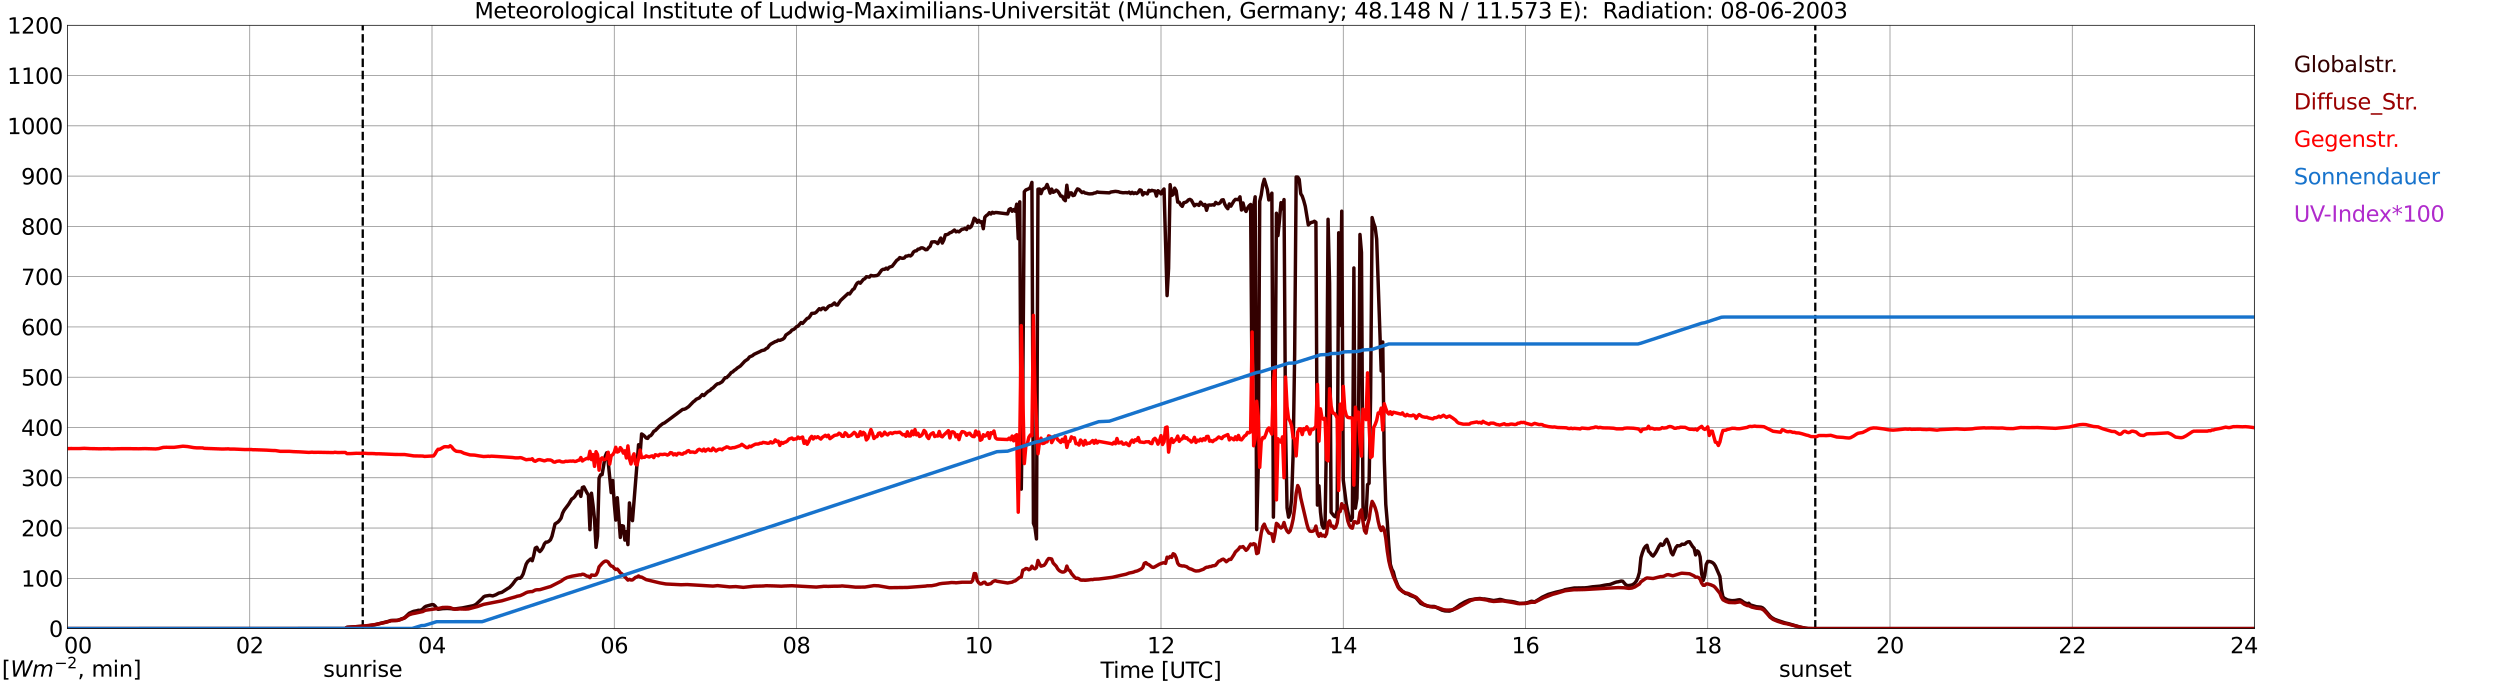 <?xml version="1.0" encoding="utf-8" standalone="no"?>
<!DOCTYPE svg PUBLIC "-//W3C//DTD SVG 1.1//EN"
  "http://www.w3.org/Graphics/SVG/1.1/DTD/svg11.dtd">
<svg xmlns:xlink="http://www.w3.org/1999/xlink" width="1085.4pt" height="296.64pt" viewBox="0 0 1085.4 296.64" xmlns="http://www.w3.org/2000/svg" version="1.1">
 <defs>
  <style type="text/css">*{stroke-linejoin: round; stroke-linecap: butt}</style>
 </defs>
 <g id="figure_1">
  <g id="patch_1">
   <path d="M 0 296.64 
L 1085.4 296.64 
L 1085.4 0 
L 0 0 
z
" style="fill: #ffffff"/>
  </g>
  <g id="axes_1">
   <g id="patch_2">
    <path d="M 29.306 272.909 
L 978.814 272.909 
L 978.814 10.976 
L 29.306 10.976 
z
" style="fill: #ffffff"/>
   </g>
   <g id="patch_3">
    <path d="M 978.814 272.909 
L 978.814 272.909 
L 978.814 10.976 
L 978.814 10.976 
z
" clip-path="url(#p51aa3ea0c9)" style="fill: #d3d3d3; opacity: 0.25; stroke: #d3d3d3; stroke-linejoin: miter"/>
   </g>
   <g id="matplotlib.axis_1">
    <g id="xtick_1">
     <g id="line2d_1">
      <path d="M 29.306 272.909 
L 29.306 10.976 
" clip-path="url(#p51aa3ea0c9)" style="fill: none; stroke: #808080; stroke-width: 0.3; stroke-linecap: square"/>
     </g>
     <g id="line2d_2"/>
     <g id="text_1">
      <!--    00 -->
      <g transform="translate(18.733 283.627) scale(0.095 -0.095)">
       <defs>
        <path id="DejaVuSans-20" transform="scale(0.016)"/>
        <path id="DejaVuSans-30" d="M 2034 4250 
Q 1547 4250 1301 3770 
Q 1056 3291 1056 2328 
Q 1056 1369 1301 889 
Q 1547 409 2034 409 
Q 2525 409 2770 889 
Q 3016 1369 3016 2328 
Q 3016 3291 2770 3770 
Q 2525 4250 2034 4250 
z
M 2034 4750 
Q 2819 4750 3233 4129 
Q 3647 3509 3647 2328 
Q 3647 1150 3233 529 
Q 2819 -91 2034 -91 
Q 1250 -91 836 529 
Q 422 1150 422 2328 
Q 422 3509 836 4129 
Q 1250 4750 2034 4750 
z
" transform="scale(0.016)"/>
       </defs>
       <use xlink:href="#DejaVuSans-20"/>
       <use xlink:href="#DejaVuSans-20" transform="translate(31.787 0)"/>
       <use xlink:href="#DejaVuSans-20" transform="translate(63.574 0)"/>
       <use xlink:href="#DejaVuSans-30" transform="translate(95.361 0)"/>
       <use xlink:href="#DejaVuSans-30" transform="translate(158.984 0)"/>
      </g>
     </g>
    </g>
    <g id="xtick_2">
     <g id="line2d_3">
      <path d="M 108.431 272.909 
L 108.431 10.976 
" clip-path="url(#p51aa3ea0c9)" style="fill: none; stroke: #808080; stroke-width: 0.3; stroke-linecap: square"/>
     </g>
     <g id="line2d_4"/>
     <g id="text_2">
      <!-- 02 -->
      <g transform="translate(102.387 283.627) scale(0.095 -0.095)">
       <defs>
        <path id="DejaVuSans-32" d="M 1228 531 
L 3431 531 
L 3431 0 
L 469 0 
L 469 531 
Q 828 903 1448 1529 
Q 2069 2156 2228 2338 
Q 2531 2678 2651 2914 
Q 2772 3150 2772 3378 
Q 2772 3750 2511 3984 
Q 2250 4219 1831 4219 
Q 1534 4219 1204 4116 
Q 875 4013 500 3803 
L 500 4441 
Q 881 4594 1212 4672 
Q 1544 4750 1819 4750 
Q 2544 4750 2975 4387 
Q 3406 4025 3406 3419 
Q 3406 3131 3298 2873 
Q 3191 2616 2906 2266 
Q 2828 2175 2409 1742 
Q 1991 1309 1228 531 
z
" transform="scale(0.016)"/>
       </defs>
       <use xlink:href="#DejaVuSans-30"/>
       <use xlink:href="#DejaVuSans-32" transform="translate(63.623 0)"/>
      </g>
     </g>
    </g>
    <g id="xtick_3">
     <g id="line2d_5">
      <path d="M 187.557 272.909 
L 187.557 10.976 
" clip-path="url(#p51aa3ea0c9)" style="fill: none; stroke: #808080; stroke-width: 0.3; stroke-linecap: square"/>
     </g>
     <g id="line2d_6"/>
     <g id="text_3">
      <!-- 04 -->
      <g transform="translate(181.513 283.627) scale(0.095 -0.095)">
       <defs>
        <path id="DejaVuSans-34" d="M 2419 4116 
L 825 1625 
L 2419 1625 
L 2419 4116 
z
M 2253 4666 
L 3047 4666 
L 3047 1625 
L 3713 1625 
L 3713 1100 
L 3047 1100 
L 3047 0 
L 2419 0 
L 2419 1100 
L 313 1100 
L 313 1709 
L 2253 4666 
z
" transform="scale(0.016)"/>
       </defs>
       <use xlink:href="#DejaVuSans-30"/>
       <use xlink:href="#DejaVuSans-34" transform="translate(63.623 0)"/>
      </g>
     </g>
    </g>
    <g id="xtick_4">
     <g id="line2d_7">
      <path d="M 266.683 272.909 
L 266.683 10.976 
" clip-path="url(#p51aa3ea0c9)" style="fill: none; stroke: #808080; stroke-width: 0.3; stroke-linecap: square"/>
     </g>
     <g id="line2d_8"/>
     <g id="text_4">
      <!-- 06 -->
      <g transform="translate(260.638 283.627) scale(0.095 -0.095)">
       <defs>
        <path id="DejaVuSans-36" d="M 2113 2584 
Q 1688 2584 1439 2293 
Q 1191 2003 1191 1497 
Q 1191 994 1439 701 
Q 1688 409 2113 409 
Q 2538 409 2786 701 
Q 3034 994 3034 1497 
Q 3034 2003 2786 2293 
Q 2538 2584 2113 2584 
z
M 3366 4563 
L 3366 3988 
Q 3128 4100 2886 4159 
Q 2644 4219 2406 4219 
Q 1781 4219 1451 3797 
Q 1122 3375 1075 2522 
Q 1259 2794 1537 2939 
Q 1816 3084 2150 3084 
Q 2853 3084 3261 2657 
Q 3669 2231 3669 1497 
Q 3669 778 3244 343 
Q 2819 -91 2113 -91 
Q 1303 -91 875 529 
Q 447 1150 447 2328 
Q 447 3434 972 4092 
Q 1497 4750 2381 4750 
Q 2619 4750 2861 4703 
Q 3103 4656 3366 4563 
z
" transform="scale(0.016)"/>
       </defs>
       <use xlink:href="#DejaVuSans-30"/>
       <use xlink:href="#DejaVuSans-36" transform="translate(63.623 0)"/>
      </g>
     </g>
    </g>
    <g id="xtick_5">
     <g id="line2d_9">
      <path d="M 345.808 272.909 
L 345.808 10.976 
" clip-path="url(#p51aa3ea0c9)" style="fill: none; stroke: #808080; stroke-width: 0.3; stroke-linecap: square"/>
     </g>
     <g id="line2d_10"/>
     <g id="text_5">
      <!-- 08 -->
      <g transform="translate(339.764 283.627) scale(0.095 -0.095)">
       <defs>
        <path id="DejaVuSans-38" d="M 2034 2216 
Q 1584 2216 1326 1975 
Q 1069 1734 1069 1313 
Q 1069 891 1326 650 
Q 1584 409 2034 409 
Q 2484 409 2743 651 
Q 3003 894 3003 1313 
Q 3003 1734 2745 1975 
Q 2488 2216 2034 2216 
z
M 1403 2484 
Q 997 2584 770 2862 
Q 544 3141 544 3541 
Q 544 4100 942 4425 
Q 1341 4750 2034 4750 
Q 2731 4750 3128 4425 
Q 3525 4100 3525 3541 
Q 3525 3141 3298 2862 
Q 3072 2584 2669 2484 
Q 3125 2378 3379 2068 
Q 3634 1759 3634 1313 
Q 3634 634 3220 271 
Q 2806 -91 2034 -91 
Q 1263 -91 848 271 
Q 434 634 434 1313 
Q 434 1759 690 2068 
Q 947 2378 1403 2484 
z
M 1172 3481 
Q 1172 3119 1398 2916 
Q 1625 2713 2034 2713 
Q 2441 2713 2670 2916 
Q 2900 3119 2900 3481 
Q 2900 3844 2670 4047 
Q 2441 4250 2034 4250 
Q 1625 4250 1398 4047 
Q 1172 3844 1172 3481 
z
" transform="scale(0.016)"/>
       </defs>
       <use xlink:href="#DejaVuSans-30"/>
       <use xlink:href="#DejaVuSans-38" transform="translate(63.623 0)"/>
      </g>
     </g>
    </g>
    <g id="xtick_6">
     <g id="line2d_11">
      <path d="M 424.934 272.909 
L 424.934 10.976 
" clip-path="url(#p51aa3ea0c9)" style="fill: none; stroke: #808080; stroke-width: 0.3; stroke-linecap: square"/>
     </g>
     <g id="line2d_12"/>
     <g id="text_6">
      <!-- 10 -->
      <g transform="translate(418.89 283.627) scale(0.095 -0.095)">
       <defs>
        <path id="DejaVuSans-31" d="M 794 531 
L 1825 531 
L 1825 4091 
L 703 3866 
L 703 4441 
L 1819 4666 
L 2450 4666 
L 2450 531 
L 3481 531 
L 3481 0 
L 794 0 
L 794 531 
z
" transform="scale(0.016)"/>
       </defs>
       <use xlink:href="#DejaVuSans-31"/>
       <use xlink:href="#DejaVuSans-30" transform="translate(63.623 0)"/>
      </g>
     </g>
    </g>
    <g id="xtick_7">
     <g id="line2d_13">
      <path d="M 504.06 272.909 
L 504.06 10.976 
" clip-path="url(#p51aa3ea0c9)" style="fill: none; stroke: #808080; stroke-width: 0.3; stroke-linecap: square"/>
     </g>
     <g id="line2d_14"/>
     <g id="text_7">
      <!-- 12 -->
      <g transform="translate(498.015 283.627) scale(0.095 -0.095)">
       <use xlink:href="#DejaVuSans-31"/>
       <use xlink:href="#DejaVuSans-32" transform="translate(63.623 0)"/>
      </g>
     </g>
    </g>
    <g id="xtick_8">
     <g id="line2d_15">
      <path d="M 583.185 272.909 
L 583.185 10.976 
" clip-path="url(#p51aa3ea0c9)" style="fill: none; stroke: #808080; stroke-width: 0.3; stroke-linecap: square"/>
     </g>
     <g id="line2d_16"/>
     <g id="text_8">
      <!-- 14 -->
      <g transform="translate(577.141 283.627) scale(0.095 -0.095)">
       <use xlink:href="#DejaVuSans-31"/>
       <use xlink:href="#DejaVuSans-34" transform="translate(63.623 0)"/>
      </g>
     </g>
    </g>
    <g id="xtick_9">
     <g id="line2d_17">
      <path d="M 662.311 272.909 
L 662.311 10.976 
" clip-path="url(#p51aa3ea0c9)" style="fill: none; stroke: #808080; stroke-width: 0.3; stroke-linecap: square"/>
     </g>
     <g id="line2d_18"/>
     <g id="text_9">
      <!-- 16 -->
      <g transform="translate(656.267 283.627) scale(0.095 -0.095)">
       <use xlink:href="#DejaVuSans-31"/>
       <use xlink:href="#DejaVuSans-36" transform="translate(63.623 0)"/>
      </g>
     </g>
    </g>
    <g id="xtick_10">
     <g id="line2d_19">
      <path d="M 741.437 272.909 
L 741.437 10.976 
" clip-path="url(#p51aa3ea0c9)" style="fill: none; stroke: #808080; stroke-width: 0.3; stroke-linecap: square"/>
     </g>
     <g id="line2d_20"/>
     <g id="text_10">
      <!-- 18 -->
      <g transform="translate(735.392 283.627) scale(0.095 -0.095)">
       <use xlink:href="#DejaVuSans-31"/>
       <use xlink:href="#DejaVuSans-38" transform="translate(63.623 0)"/>
      </g>
     </g>
    </g>
    <g id="xtick_11">
     <g id="line2d_21">
      <path d="M 820.562 272.909 
L 820.562 10.976 
" clip-path="url(#p51aa3ea0c9)" style="fill: none; stroke: #808080; stroke-width: 0.3; stroke-linecap: square"/>
     </g>
     <g id="line2d_22"/>
     <g id="text_11">
      <!-- 20 -->
      <g transform="translate(814.518 283.627) scale(0.095 -0.095)">
       <use xlink:href="#DejaVuSans-32"/>
       <use xlink:href="#DejaVuSans-30" transform="translate(63.623 0)"/>
      </g>
     </g>
    </g>
    <g id="xtick_12">
     <g id="line2d_23">
      <path d="M 899.688 272.909 
L 899.688 10.976 
" clip-path="url(#p51aa3ea0c9)" style="fill: none; stroke: #808080; stroke-width: 0.3; stroke-linecap: square"/>
     </g>
     <g id="line2d_24"/>
     <g id="text_12">
      <!-- 22 -->
      <g transform="translate(893.644 283.627) scale(0.095 -0.095)">
       <use xlink:href="#DejaVuSans-32"/>
       <use xlink:href="#DejaVuSans-32" transform="translate(63.623 0)"/>
      </g>
     </g>
    </g>
    <g id="xtick_13">
     <g id="line2d_25">
      <path d="M 978.814 272.909 
L 978.814 10.976 
" clip-path="url(#p51aa3ea0c9)" style="fill: none; stroke: #808080; stroke-width: 0.3; stroke-linecap: square"/>
     </g>
     <g id="line2d_26"/>
     <g id="text_13">
      <!-- 24    -->
      <g transform="translate(968.241 283.627) scale(0.095 -0.095)">
       <use xlink:href="#DejaVuSans-32"/>
       <use xlink:href="#DejaVuSans-34" transform="translate(63.623 0)"/>
       <use xlink:href="#DejaVuSans-20" transform="translate(127.246 0)"/>
       <use xlink:href="#DejaVuSans-20" transform="translate(159.033 0)"/>
       <use xlink:href="#DejaVuSans-20" transform="translate(190.82 0)"/>
      </g>
     </g>
    </g>
    <g id="text_14">
     <!-- Time [UTC] -->
     <g transform="translate(477.806 294.322) scale(0.095 -0.095)">
      <defs>
       <path id="DejaVuSans-54" d="M -19 4666 
L 3928 4666 
L 3928 4134 
L 2272 4134 
L 2272 0 
L 1638 0 
L 1638 4134 
L -19 4134 
L -19 4666 
z
" transform="scale(0.016)"/>
       <path id="DejaVuSans-69" d="M 603 3500 
L 1178 3500 
L 1178 0 
L 603 0 
L 603 3500 
z
M 603 4863 
L 1178 4863 
L 1178 4134 
L 603 4134 
L 603 4863 
z
" transform="scale(0.016)"/>
       <path id="DejaVuSans-6d" d="M 3328 2828 
Q 3544 3216 3844 3400 
Q 4144 3584 4550 3584 
Q 5097 3584 5394 3201 
Q 5691 2819 5691 2113 
L 5691 0 
L 5113 0 
L 5113 2094 
Q 5113 2597 4934 2840 
Q 4756 3084 4391 3084 
Q 3944 3084 3684 2787 
Q 3425 2491 3425 1978 
L 3425 0 
L 2847 0 
L 2847 2094 
Q 2847 2600 2669 2842 
Q 2491 3084 2119 3084 
Q 1678 3084 1418 2786 
Q 1159 2488 1159 1978 
L 1159 0 
L 581 0 
L 581 3500 
L 1159 3500 
L 1159 2956 
Q 1356 3278 1631 3431 
Q 1906 3584 2284 3584 
Q 2666 3584 2933 3390 
Q 3200 3197 3328 2828 
z
" transform="scale(0.016)"/>
       <path id="DejaVuSans-65" d="M 3597 1894 
L 3597 1613 
L 953 1613 
Q 991 1019 1311 708 
Q 1631 397 2203 397 
Q 2534 397 2845 478 
Q 3156 559 3463 722 
L 3463 178 
Q 3153 47 2828 -22 
Q 2503 -91 2169 -91 
Q 1331 -91 842 396 
Q 353 884 353 1716 
Q 353 2575 817 3079 
Q 1281 3584 2069 3584 
Q 2775 3584 3186 3129 
Q 3597 2675 3597 1894 
z
M 3022 2063 
Q 3016 2534 2758 2815 
Q 2500 3097 2075 3097 
Q 1594 3097 1305 2825 
Q 1016 2553 972 2059 
L 3022 2063 
z
" transform="scale(0.016)"/>
       <path id="DejaVuSans-5b" d="M 550 4863 
L 1875 4863 
L 1875 4416 
L 1125 4416 
L 1125 -397 
L 1875 -397 
L 1875 -844 
L 550 -844 
L 550 4863 
z
" transform="scale(0.016)"/>
       <path id="DejaVuSans-55" d="M 556 4666 
L 1191 4666 
L 1191 1831 
Q 1191 1081 1462 751 
Q 1734 422 2344 422 
Q 2950 422 3222 751 
Q 3494 1081 3494 1831 
L 3494 4666 
L 4128 4666 
L 4128 1753 
Q 4128 841 3676 375 
Q 3225 -91 2344 -91 
Q 1459 -91 1007 375 
Q 556 841 556 1753 
L 556 4666 
z
" transform="scale(0.016)"/>
       <path id="DejaVuSans-43" d="M 4122 4306 
L 4122 3641 
Q 3803 3938 3442 4084 
Q 3081 4231 2675 4231 
Q 1875 4231 1450 3742 
Q 1025 3253 1025 2328 
Q 1025 1406 1450 917 
Q 1875 428 2675 428 
Q 3081 428 3442 575 
Q 3803 722 4122 1019 
L 4122 359 
Q 3791 134 3420 21 
Q 3050 -91 2638 -91 
Q 1578 -91 968 557 
Q 359 1206 359 2328 
Q 359 3453 968 4101 
Q 1578 4750 2638 4750 
Q 3056 4750 3426 4639 
Q 3797 4528 4122 4306 
z
" transform="scale(0.016)"/>
       <path id="DejaVuSans-5d" d="M 1947 4863 
L 1947 -844 
L 622 -844 
L 622 -397 
L 1369 -397 
L 1369 4416 
L 622 4416 
L 622 4863 
L 1947 4863 
z
" transform="scale(0.016)"/>
      </defs>
      <use xlink:href="#DejaVuSans-54"/>
      <use xlink:href="#DejaVuSans-69" transform="translate(57.959 0)"/>
      <use xlink:href="#DejaVuSans-6d" transform="translate(85.742 0)"/>
      <use xlink:href="#DejaVuSans-65" transform="translate(183.154 0)"/>
      <use xlink:href="#DejaVuSans-20" transform="translate(244.678 0)"/>
      <use xlink:href="#DejaVuSans-5b" transform="translate(276.465 0)"/>
      <use xlink:href="#DejaVuSans-55" transform="translate(315.479 0)"/>
      <use xlink:href="#DejaVuSans-54" transform="translate(388.672 0)"/>
      <use xlink:href="#DejaVuSans-43" transform="translate(443.881 0)"/>
      <use xlink:href="#DejaVuSans-5d" transform="translate(513.705 0)"/>
     </g>
    </g>
   </g>
   <g id="matplotlib.axis_2">
    <g id="ytick_1">
     <g id="line2d_27">
      <path d="M 29.306 272.909 
L 978.814 272.909 
" clip-path="url(#p51aa3ea0c9)" style="fill: none; stroke: #808080; stroke-width: 0.3; stroke-linecap: square"/>
     </g>
     <g id="line2d_28"/>
     <g id="text_15">
      <!-- 0 -->
      <g transform="translate(21.261 276.518) scale(0.095 -0.095)">
       <use xlink:href="#DejaVuSans-30"/>
      </g>
     </g>
    </g>
    <g id="ytick_2">
     <g id="line2d_29">
      <path d="M 29.306 251.081 
L 978.814 251.081 
" clip-path="url(#p51aa3ea0c9)" style="fill: none; stroke: #808080; stroke-width: 0.3; stroke-linecap: square"/>
     </g>
     <g id="line2d_30"/>
     <g id="text_16">
      <!-- 100 -->
      <g transform="translate(9.173 254.69) scale(0.095 -0.095)">
       <use xlink:href="#DejaVuSans-31"/>
       <use xlink:href="#DejaVuSans-30" transform="translate(63.623 0)"/>
       <use xlink:href="#DejaVuSans-30" transform="translate(127.246 0)"/>
      </g>
     </g>
    </g>
    <g id="ytick_3">
     <g id="line2d_31">
      <path d="M 29.306 229.253 
L 978.814 229.253 
" clip-path="url(#p51aa3ea0c9)" style="fill: none; stroke: #808080; stroke-width: 0.3; stroke-linecap: square"/>
     </g>
     <g id="line2d_32"/>
     <g id="text_17">
      <!-- 200 -->
      <g transform="translate(9.173 232.863) scale(0.095 -0.095)">
       <use xlink:href="#DejaVuSans-32"/>
       <use xlink:href="#DejaVuSans-30" transform="translate(63.623 0)"/>
       <use xlink:href="#DejaVuSans-30" transform="translate(127.246 0)"/>
      </g>
     </g>
    </g>
    <g id="ytick_4">
     <g id="line2d_33">
      <path d="M 29.306 207.426 
L 978.814 207.426 
" clip-path="url(#p51aa3ea0c9)" style="fill: none; stroke: #808080; stroke-width: 0.3; stroke-linecap: square"/>
     </g>
     <g id="line2d_34"/>
     <g id="text_18">
      <!-- 300 -->
      <g transform="translate(9.173 211.035) scale(0.095 -0.095)">
       <defs>
        <path id="DejaVuSans-33" d="M 2597 2516 
Q 3050 2419 3304 2112 
Q 3559 1806 3559 1356 
Q 3559 666 3084 287 
Q 2609 -91 1734 -91 
Q 1441 -91 1130 -33 
Q 819 25 488 141 
L 488 750 
Q 750 597 1062 519 
Q 1375 441 1716 441 
Q 2309 441 2620 675 
Q 2931 909 2931 1356 
Q 2931 1769 2642 2001 
Q 2353 2234 1838 2234 
L 1294 2234 
L 1294 2753 
L 1863 2753 
Q 2328 2753 2575 2939 
Q 2822 3125 2822 3475 
Q 2822 3834 2567 4026 
Q 2313 4219 1838 4219 
Q 1578 4219 1281 4162 
Q 984 4106 628 3988 
L 628 4550 
Q 988 4650 1302 4700 
Q 1616 4750 1894 4750 
Q 2613 4750 3031 4423 
Q 3450 4097 3450 3541 
Q 3450 3153 3228 2886 
Q 3006 2619 2597 2516 
z
" transform="scale(0.016)"/>
       </defs>
       <use xlink:href="#DejaVuSans-33"/>
       <use xlink:href="#DejaVuSans-30" transform="translate(63.623 0)"/>
       <use xlink:href="#DejaVuSans-30" transform="translate(127.246 0)"/>
      </g>
     </g>
    </g>
    <g id="ytick_5">
     <g id="line2d_35">
      <path d="M 29.306 185.598 
L 978.814 185.598 
" clip-path="url(#p51aa3ea0c9)" style="fill: none; stroke: #808080; stroke-width: 0.3; stroke-linecap: square"/>
     </g>
     <g id="line2d_36"/>
     <g id="text_19">
      <!-- 400 -->
      <g transform="translate(9.173 189.207) scale(0.095 -0.095)">
       <use xlink:href="#DejaVuSans-34"/>
       <use xlink:href="#DejaVuSans-30" transform="translate(63.623 0)"/>
       <use xlink:href="#DejaVuSans-30" transform="translate(127.246 0)"/>
      </g>
     </g>
    </g>
    <g id="ytick_6">
     <g id="line2d_37">
      <path d="M 29.306 163.77 
L 978.814 163.77 
" clip-path="url(#p51aa3ea0c9)" style="fill: none; stroke: #808080; stroke-width: 0.3; stroke-linecap: square"/>
     </g>
     <g id="line2d_38"/>
     <g id="text_20">
      <!-- 500 -->
      <g transform="translate(9.173 167.379) scale(0.095 -0.095)">
       <defs>
        <path id="DejaVuSans-35" d="M 691 4666 
L 3169 4666 
L 3169 4134 
L 1269 4134 
L 1269 2991 
Q 1406 3038 1543 3061 
Q 1681 3084 1819 3084 
Q 2600 3084 3056 2656 
Q 3513 2228 3513 1497 
Q 3513 744 3044 326 
Q 2575 -91 1722 -91 
Q 1428 -91 1123 -41 
Q 819 9 494 109 
L 494 744 
Q 775 591 1075 516 
Q 1375 441 1709 441 
Q 2250 441 2565 725 
Q 2881 1009 2881 1497 
Q 2881 1984 2565 2268 
Q 2250 2553 1709 2553 
Q 1456 2553 1204 2497 
Q 953 2441 691 2322 
L 691 4666 
z
" transform="scale(0.016)"/>
       </defs>
       <use xlink:href="#DejaVuSans-35"/>
       <use xlink:href="#DejaVuSans-30" transform="translate(63.623 0)"/>
       <use xlink:href="#DejaVuSans-30" transform="translate(127.246 0)"/>
      </g>
     </g>
    </g>
    <g id="ytick_7">
     <g id="line2d_39">
      <path d="M 29.306 141.942 
L 978.814 141.942 
" clip-path="url(#p51aa3ea0c9)" style="fill: none; stroke: #808080; stroke-width: 0.3; stroke-linecap: square"/>
     </g>
     <g id="line2d_40"/>
     <g id="text_21">
      <!-- 600 -->
      <g transform="translate(9.173 145.551) scale(0.095 -0.095)">
       <use xlink:href="#DejaVuSans-36"/>
       <use xlink:href="#DejaVuSans-30" transform="translate(63.623 0)"/>
       <use xlink:href="#DejaVuSans-30" transform="translate(127.246 0)"/>
      </g>
     </g>
    </g>
    <g id="ytick_8">
     <g id="line2d_41">
      <path d="M 29.306 120.114 
L 978.814 120.114 
" clip-path="url(#p51aa3ea0c9)" style="fill: none; stroke: #808080; stroke-width: 0.3; stroke-linecap: square"/>
     </g>
     <g id="line2d_42"/>
     <g id="text_22">
      <!-- 700 -->
      <g transform="translate(9.173 123.724) scale(0.095 -0.095)">
       <defs>
        <path id="DejaVuSans-37" d="M 525 4666 
L 3525 4666 
L 3525 4397 
L 1831 0 
L 1172 0 
L 2766 4134 
L 525 4134 
L 525 4666 
z
" transform="scale(0.016)"/>
       </defs>
       <use xlink:href="#DejaVuSans-37"/>
       <use xlink:href="#DejaVuSans-30" transform="translate(63.623 0)"/>
       <use xlink:href="#DejaVuSans-30" transform="translate(127.246 0)"/>
      </g>
     </g>
    </g>
    <g id="ytick_9">
     <g id="line2d_43">
      <path d="M 29.306 98.287 
L 978.814 98.287 
" clip-path="url(#p51aa3ea0c9)" style="fill: none; stroke: #808080; stroke-width: 0.3; stroke-linecap: square"/>
     </g>
     <g id="line2d_44"/>
     <g id="text_23">
      <!-- 800 -->
      <g transform="translate(9.173 101.896) scale(0.095 -0.095)">
       <use xlink:href="#DejaVuSans-38"/>
       <use xlink:href="#DejaVuSans-30" transform="translate(63.623 0)"/>
       <use xlink:href="#DejaVuSans-30" transform="translate(127.246 0)"/>
      </g>
     </g>
    </g>
    <g id="ytick_10">
     <g id="line2d_45">
      <path d="M 29.306 76.459 
L 978.814 76.459 
" clip-path="url(#p51aa3ea0c9)" style="fill: none; stroke: #808080; stroke-width: 0.3; stroke-linecap: square"/>
     </g>
     <g id="line2d_46"/>
     <g id="text_24">
      <!-- 900 -->
      <g transform="translate(9.173 80.068) scale(0.095 -0.095)">
       <defs>
        <path id="DejaVuSans-39" d="M 703 97 
L 703 672 
Q 941 559 1184 500 
Q 1428 441 1663 441 
Q 2288 441 2617 861 
Q 2947 1281 2994 2138 
Q 2813 1869 2534 1725 
Q 2256 1581 1919 1581 
Q 1219 1581 811 2004 
Q 403 2428 403 3163 
Q 403 3881 828 4315 
Q 1253 4750 1959 4750 
Q 2769 4750 3195 4129 
Q 3622 3509 3622 2328 
Q 3622 1225 3098 567 
Q 2575 -91 1691 -91 
Q 1453 -91 1209 -44 
Q 966 3 703 97 
z
M 1959 2075 
Q 2384 2075 2632 2365 
Q 2881 2656 2881 3163 
Q 2881 3666 2632 3958 
Q 2384 4250 1959 4250 
Q 1534 4250 1286 3958 
Q 1038 3666 1038 3163 
Q 1038 2656 1286 2365 
Q 1534 2075 1959 2075 
z
" transform="scale(0.016)"/>
       </defs>
       <use xlink:href="#DejaVuSans-39"/>
       <use xlink:href="#DejaVuSans-30" transform="translate(63.623 0)"/>
       <use xlink:href="#DejaVuSans-30" transform="translate(127.246 0)"/>
      </g>
     </g>
    </g>
    <g id="ytick_11">
     <g id="line2d_47">
      <path d="M 29.306 54.631 
L 978.814 54.631 
" clip-path="url(#p51aa3ea0c9)" style="fill: none; stroke: #808080; stroke-width: 0.3; stroke-linecap: square"/>
     </g>
     <g id="line2d_48"/>
     <g id="text_25">
      <!-- 1000 -->
      <g transform="translate(3.128 58.24) scale(0.095 -0.095)">
       <use xlink:href="#DejaVuSans-31"/>
       <use xlink:href="#DejaVuSans-30" transform="translate(63.623 0)"/>
       <use xlink:href="#DejaVuSans-30" transform="translate(127.246 0)"/>
       <use xlink:href="#DejaVuSans-30" transform="translate(190.869 0)"/>
      </g>
     </g>
    </g>
    <g id="ytick_12">
     <g id="line2d_49">
      <path d="M 29.306 32.803 
L 978.814 32.803 
" clip-path="url(#p51aa3ea0c9)" style="fill: none; stroke: #808080; stroke-width: 0.3; stroke-linecap: square"/>
     </g>
     <g id="line2d_50"/>
     <g id="text_26">
      <!-- 1100 -->
      <g transform="translate(3.128 36.413) scale(0.095 -0.095)">
       <use xlink:href="#DejaVuSans-31"/>
       <use xlink:href="#DejaVuSans-31" transform="translate(63.623 0)"/>
       <use xlink:href="#DejaVuSans-30" transform="translate(127.246 0)"/>
       <use xlink:href="#DejaVuSans-30" transform="translate(190.869 0)"/>
      </g>
     </g>
    </g>
    <g id="ytick_13">
     <g id="line2d_51">
      <path d="M 29.306 10.976 
L 978.814 10.976 
" clip-path="url(#p51aa3ea0c9)" style="fill: none; stroke: #808080; stroke-width: 0.3; stroke-linecap: square"/>
     </g>
     <g id="line2d_52"/>
     <g id="text_27">
      <!-- 1200 -->
      <g transform="translate(3.128 14.585) scale(0.095 -0.095)">
       <use xlink:href="#DejaVuSans-31"/>
       <use xlink:href="#DejaVuSans-32" transform="translate(63.623 0)"/>
       <use xlink:href="#DejaVuSans-30" transform="translate(127.246 0)"/>
       <use xlink:href="#DejaVuSans-30" transform="translate(190.869 0)"/>
      </g>
     </g>
    </g>
   </g>
   <g id="line2d_53">
    <path d="M 157.489 272.909 
L 157.489 10.976 
" clip-path="url(#p51aa3ea0c9)" style="fill: none; stroke-dasharray: 3.7,1.6; stroke-dashoffset: 0; stroke: #000000"/>
   </g>
   <g id="line2d_54">
    <path d="M 788.121 272.909 
L 788.121 10.976 
" clip-path="url(#p51aa3ea0c9)" style="fill: none; stroke-dasharray: 3.7,1.6; stroke-dashoffset: 0; stroke: #000000"/>
   </g>
   <g id="line2d_55">
    <path d="M 29.306 272.909 
L 149.972 272.909 
L 150.632 272.363 
L 159.863 271.708 
L 162.501 271.298 
L 169.094 269.661 
L 169.754 269.373 
L 172.391 269.333 
L 173.051 269.209 
L 174.37 268.676 
L 175.029 268.473 
L 175.688 268.146 
L 177.666 266.26 
L 178.985 265.647 
L 179.645 265.4 
L 180.963 265.156 
L 181.623 264.95 
L 182.282 264.992 
L 182.941 264.828 
L 183.601 264.337 
L 184.26 263.641 
L 184.92 263.23 
L 187.557 262.493 
L 188.217 262.534 
L 188.876 263.108 
L 189.535 263.968 
L 190.195 264.54 
L 192.173 264.254 
L 194.151 264.173 
L 197.448 264.376 
L 199.426 264.09 
L 200.745 263.927 
L 205.36 262.986 
L 206.02 262.739 
L 206.679 262.37 
L 209.317 259.873 
L 209.976 259.135 
L 210.635 258.808 
L 212.614 258.481 
L 213.932 258.725 
L 215.251 258.234 
L 216.57 257.496 
L 217.889 257.169 
L 219.207 256.309 
L 220.526 255.449 
L 221.186 255.082 
L 222.504 253.689 
L 223.823 251.886 
L 224.482 251.273 
L 225.142 250.985 
L 225.801 251.068 
L 226.461 250.413 
L 227.12 249.226 
L 228.439 244.926 
L 229.098 243.819 
L 230.417 242.673 
L 231.076 243.45 
L 231.736 241.117 
L 232.395 237.963 
L 233.054 237.594 
L 233.714 238.823 
L 234.373 239.477 
L 235.033 238.781 
L 235.692 237.718 
L 236.351 236.12 
L 237.011 235.383 
L 237.67 235.341 
L 238.329 234.974 
L 238.989 234.359 
L 239.648 232.802 
L 240.967 227.479 
L 242.286 226.619 
L 242.945 225.881 
L 243.604 224.94 
L 244.264 222.77 
L 244.923 221.5 
L 246.901 218.879 
L 248.22 216.667 
L 248.88 216.257 
L 249.539 215.602 
L 250.858 213.474 
L 251.517 213.227 
L 252.176 215.521 
L 252.836 211.671 
L 253.495 211.385 
L 254.814 213.924 
L 255.473 214.947 
L 256.133 229.978 
L 256.792 214.129 
L 257.451 219.164 
L 258.111 225.39 
L 258.77 237.635 
L 259.43 232.802 
L 260.089 207.618 
L 260.748 206.142 
L 261.408 206.061 
L 262.726 198.197 
L 263.386 196.601 
L 264.045 200.41 
L 265.364 213.882 
L 266.023 208.6 
L 266.683 218.634 
L 267.342 225.8 
L 268.002 216.093 
L 269.32 233.335 
L 269.98 228.216 
L 270.639 228.422 
L 271.298 234.481 
L 271.958 230.755 
L 272.617 236.448 
L 273.277 218.346 
L 273.936 224.49 
L 274.595 226.045 
L 277.233 193.078 
L 277.892 197.42 
L 278.552 188.409 
L 279.211 188.82 
L 279.87 189.394 
L 280.53 190.171 
L 281.189 190.334 
L 281.849 189.352 
L 282.508 189.147 
L 283.167 188.37 
L 283.827 187.263 
L 284.486 186.936 
L 286.464 184.93 
L 287.783 183.906 
L 288.442 183.659 
L 296.355 177.762 
L 297.014 177.681 
L 297.674 177.434 
L 298.992 176.535 
L 300.971 174.485 
L 301.63 173.994 
L 302.289 173.339 
L 303.608 172.765 
L 304.927 171.292 
L 305.586 171.741 
L 306.905 170.39 
L 307.564 169.858 
L 308.224 169.53 
L 308.883 168.834 
L 309.543 168.426 
L 310.861 167.114 
L 311.521 166.623 
L 312.18 166.542 
L 313.499 165.763 
L 314.818 164.001 
L 315.477 163.962 
L 316.796 162.611 
L 317.455 161.751 
L 318.114 161.463 
L 318.774 160.808 
L 319.433 160.398 
L 320.093 159.784 
L 321.411 158.924 
L 323.39 156.794 
L 324.708 155.895 
L 325.368 154.993 
L 326.686 154.419 
L 327.346 153.847 
L 329.983 152.618 
L 330.643 152.249 
L 331.961 151.922 
L 332.621 151.348 
L 333.28 151.02 
L 333.94 150.038 
L 334.599 149.423 
L 336.577 148.318 
L 337.236 148.154 
L 337.896 147.663 
L 338.555 147.786 
L 339.874 147.253 
L 340.533 146.72 
L 341.193 145.45 
L 343.171 144.099 
L 343.83 143.28 
L 344.49 143.075 
L 345.149 142.584 
L 345.808 141.846 
L 346.468 141.602 
L 347.787 140.045 
L 348.446 140.414 
L 350.424 138.242 
L 351.083 138.039 
L 351.743 137.179 
L 352.402 136.073 
L 353.721 135.951 
L 354.38 135.54 
L 355.699 134.025 
L 356.359 134.475 
L 357.018 133.82 
L 357.677 133.739 
L 358.337 134.475 
L 358.996 133.903 
L 359.655 133.082 
L 360.315 132.674 
L 360.974 132.633 
L 362.293 131.526 
L 362.952 132.347 
L 363.612 132.428 
L 364.93 130.463 
L 368.227 127.39 
L 368.887 127.636 
L 370.206 125.753 
L 370.865 125.342 
L 371.524 123.91 
L 372.184 122.887 
L 372.843 122.518 
L 373.502 122.967 
L 374.821 121.33 
L 375.481 121.003 
L 376.14 120.143 
L 377.459 120.307 
L 378.118 119.569 
L 378.777 119.732 
L 379.437 119.774 
L 380.756 119.61 
L 381.415 119.158 
L 382.734 117.316 
L 383.393 116.906 
L 384.053 116.947 
L 384.712 116.415 
L 385.371 116.867 
L 386.031 116.046 
L 387.349 115.596 
L 389.328 113.016 
L 389.987 112.606 
L 390.646 111.829 
L 391.306 112.075 
L 391.965 112.156 
L 392.624 111.992 
L 393.284 111.215 
L 393.943 111.174 
L 394.603 110.886 
L 395.262 111.132 
L 395.921 110.6 
L 396.581 109.412 
L 397.24 108.963 
L 397.899 108.88 
L 398.559 108.183 
L 399.218 108.103 
L 399.878 107.612 
L 400.537 107.612 
L 401.196 107.939 
L 401.856 108.43 
L 402.515 108.347 
L 403.175 107.487 
L 403.834 106.955 
L 404.493 105.071 
L 405.812 104.949 
L 406.471 105.195 
L 407.131 105.767 
L 408.45 103.351 
L 409.109 105.523 
L 409.768 104.211 
L 410.428 101.919 
L 411.087 101.877 
L 411.746 101.591 
L 412.406 101.059 
L 413.065 100.854 
L 414.384 99.871 
L 415.043 100.648 
L 415.703 100.402 
L 416.362 100.648 
L 417.681 99.503 
L 418.34 99.461 
L 419 99.092 
L 419.659 99.666 
L 420.318 98.232 
L 420.978 98.928 
L 421.637 98.396 
L 422.297 96.881 
L 422.956 94.751 
L 423.615 95.244 
L 424.275 96.512 
L 424.934 95.652 
L 425.593 96.471 
L 426.253 96.268 
L 426.912 99.297 
L 427.572 94.301 
L 428.231 93.605 
L 428.89 93.155 
L 429.55 92.334 
L 430.209 92.908 
L 430.869 92.171 
L 431.528 92.539 
L 432.187 92.254 
L 432.847 92.295 
L 437.462 92.867 
L 438.122 90.944 
L 438.781 90.575 
L 439.44 91.721 
L 440.1 90.983 
L 440.759 91.721 
L 441.419 88.65 
L 442.078 103.639 
L 442.737 87.626 
L 443.397 212.367 
L 444.056 168.59 
L 444.716 83.243 
L 445.375 82.466 
L 446.694 81.933 
L 447.353 81.32 
L 448.012 79.19 
L 448.672 227.193 
L 449.331 228.954 
L 449.991 233.99 
L 450.65 82.139 
L 451.309 82.056 
L 451.969 84.064 
L 452.628 82.261 
L 453.947 81.484 
L 454.606 80.091 
L 455.266 81.811 
L 455.925 83.859 
L 456.584 82.097 
L 457.244 83.49 
L 457.903 83.162 
L 458.563 82.547 
L 459.222 82.999 
L 459.881 83.939 
L 460.541 85.127 
L 461.2 85.21 
L 461.859 86.561 
L 462.519 87.135 
L 463.178 80.419 
L 463.838 85.579 
L 464.497 83.776 
L 465.156 83.734 
L 465.816 84.924 
L 466.475 84.719 
L 467.134 83.121 
L 467.794 82.014 
L 468.453 82.261 
L 469.772 83.612 
L 470.431 83.326 
L 471.091 83.817 
L 471.75 83.9 
L 472.409 84.103 
L 473.069 84.186 
L 474.388 84.103 
L 475.047 83.817 
L 475.706 83.734 
L 476.366 83.326 
L 477.025 83.49 
L 481.641 83.734 
L 482.3 83.367 
L 484.278 83.079 
L 485.597 83.243 
L 486.256 83.49 
L 487.575 83.695 
L 488.894 83.612 
L 489.553 83.734 
L 490.213 83.407 
L 490.872 84.064 
L 491.532 83.49 
L 492.191 84.064 
L 492.85 83.695 
L 493.51 84.022 
L 494.169 83.531 
L 494.828 82.424 
L 495.488 82.63 
L 496.147 84.636 
L 496.807 83.653 
L 497.466 83.859 
L 498.125 84.186 
L 498.785 82.63 
L 499.444 82.957 
L 500.103 82.63 
L 500.763 82.835 
L 501.422 82.916 
L 502.082 85.127 
L 502.741 82.793 
L 503.4 83.326 
L 504.06 84.186 
L 504.719 82.835 
L 505.379 82.056 
L 506.697 128.333 
L 507.357 116.456 
L 508.016 80.172 
L 508.675 84.841 
L 509.335 84.472 
L 509.994 81.687 
L 510.654 82.835 
L 511.313 87.748 
L 511.972 87.79 
L 512.632 88.936 
L 513.291 89.591 
L 513.95 87.995 
L 514.61 87.871 
L 515.269 87.543 
L 515.929 86.808 
L 516.588 86.561 
L 517.247 86.93 
L 518.566 89.346 
L 519.226 88.772 
L 519.885 88.772 
L 520.544 89.182 
L 521.204 87.748 
L 522.522 89.224 
L 523.182 88.772 
L 523.841 91.311 
L 524.501 89.099 
L 525.16 88.977 
L 525.819 89.058 
L 526.479 88.894 
L 527.138 89.058 
L 527.797 87.871 
L 528.457 88.403 
L 529.116 88.445 
L 529.776 87.995 
L 530.435 86.847 
L 531.094 86.725 
L 531.754 88.65 
L 532.413 89.837 
L 533.073 90.614 
L 533.732 88.528 
L 534.391 89.51 
L 535.71 87.257 
L 536.369 86.561 
L 537.688 86.683 
L 538.348 85.454 
L 539.007 91.188 
L 539.666 88.117 
L 540.326 90.778 
L 540.985 91.804 
L 541.644 90.37 
L 542.304 89.346 
L 542.963 88.772 
L 543.623 174.568 
L 544.282 89.754 
L 544.941 85.454 
L 545.601 229.936 
L 546.26 203.523 
L 546.919 87.379 
L 547.579 84.636 
L 548.238 80.213 
L 548.898 77.838 
L 550.216 82.261 
L 550.876 86.808 
L 551.535 85.701 
L 552.195 83.859 
L 552.854 224.53 
L 553.513 185.79 
L 554.173 92.581 
L 554.832 102.288 
L 555.491 95.735 
L 556.151 87.995 
L 556.81 90.697 
L 557.47 86.644 
L 558.129 185.871 
L 558.788 220.518 
L 559.448 224.53 
L 560.107 222.687 
L 560.766 216.587 
L 561.426 197.009 
L 562.085 153.928 
L 562.745 76.856 
L 563.404 76.896 
L 564.063 77.88 
L 564.723 84.103 
L 565.382 85.168 
L 566.042 87.135 
L 566.701 89.591 
L 568.02 97.658 
L 568.679 96.962 
L 569.338 96.554 
L 569.998 96.431 
L 570.657 96.062 
L 571.317 96.512 
L 571.976 219.289 
L 572.635 210.933 
L 573.295 222.277 
L 573.954 227.931 
L 574.613 229.282 
L 575.273 229.035 
L 575.932 187.305 
L 576.592 95.202 
L 577.251 123.09 
L 577.91 222.441 
L 579.229 224.08 
L 579.889 224.408 
L 580.548 221.5 
L 581.207 101.059 
L 581.867 141.274 
L 582.526 91.679 
L 583.185 208.353 
L 584.504 218.715 
L 585.164 222.113 
L 585.823 224.857 
L 586.482 225.964 
L 587.142 224.776 
L 587.801 116.334 
L 588.46 220.64 
L 589.12 216.34 
L 589.779 187.182 
L 590.439 101.794 
L 591.098 109.659 
L 591.757 220.149 
L 592.417 225.595 
L 593.076 224.244 
L 593.736 210.401 
L 594.395 209.829 
L 595.054 172.807 
L 595.714 94.465 
L 596.373 96.84 
L 597.032 98.684 
L 597.692 103.803 
L 599.67 161.055 
L 600.329 148.482 
L 600.989 199.057 
L 601.648 218.961 
L 602.307 226.66 
L 602.967 236.694 
L 603.626 244.965 
L 604.286 247.137 
L 604.945 248.324 
L 605.604 250.985 
L 606.923 254.344 
L 607.582 255.368 
L 608.901 256.719 
L 610.22 257.662 
L 610.879 257.784 
L 611.539 258.029 
L 612.198 258.481 
L 613.517 258.972 
L 614.176 259.216 
L 614.836 259.627 
L 616.814 261.96 
L 618.133 262.576 
L 619.451 263.025 
L 620.77 263.313 
L 622.748 263.313 
L 624.726 264.254 
L 626.045 264.909 
L 627.364 265.236 
L 629.342 265.319 
L 630.661 264.828 
L 632.639 263.477 
L 633.958 262.493 
L 635.936 261.347 
L 637.914 260.487 
L 641.211 259.954 
L 642.53 259.832 
L 643.848 260.076 
L 644.508 260.037 
L 646.486 260.364 
L 648.464 260.733 
L 650.442 260.406 
L 651.102 260.242 
L 651.761 260.323 
L 653.739 260.897 
L 656.377 261.141 
L 657.695 261.388 
L 659.674 262.001 
L 661.652 261.921 
L 662.97 261.716 
L 664.949 261.019 
L 666.267 261.318 
L 668.246 260.131 
L 669.564 259.271 
L 672.202 258.042 
L 675.499 257.101 
L 677.477 256.651 
L 678.796 256.283 
L 679.455 255.994 
L 683.411 255.298 
L 688.027 255.217 
L 689.346 255.095 
L 691.324 254.768 
L 694.621 254.48 
L 696.599 254.071 
L 697.918 253.866 
L 698.577 253.825 
L 699.236 253.661 
L 701.215 252.884 
L 701.874 252.679 
L 702.533 252.596 
L 703.852 252.268 
L 704.511 252.351 
L 705.83 253.866 
L 706.49 254.194 
L 707.149 254.235 
L 708.468 253.988 
L 709.127 253.661 
L 709.786 253.128 
L 710.446 252.227 
L 711.105 250.834 
L 711.765 248.542 
L 712.424 242.112 
L 713.083 239.901 
L 713.743 238.181 
L 714.402 237.24 
L 715.062 236.747 
L 715.721 239.327 
L 716.38 239.984 
L 717.04 240.925 
L 717.699 241.416 
L 718.358 240.597 
L 719.018 239.573 
L 720.337 237.035 
L 720.996 236.133 
L 721.655 236.788 
L 722.315 236.419 
L 722.974 234.863 
L 723.633 234.127 
L 724.293 235.52 
L 724.952 237.404 
L 725.612 239.901 
L 726.271 240.883 
L 727.59 237.731 
L 728.249 236.91 
L 728.909 236.993 
L 729.568 236.83 
L 730.227 236.256 
L 730.887 236.339 
L 731.546 236.214 
L 732.205 235.559 
L 732.865 235.232 
L 733.524 235.19 
L 734.843 237.279 
L 735.502 237.976 
L 736.162 240.925 
L 736.821 239.163 
L 737.48 239.654 
L 738.14 241.826 
L 738.799 249.114 
L 739.459 252.024 
L 740.118 249.894 
L 740.777 245.061 
L 741.437 243.751 
L 742.096 243.751 
L 742.756 243.915 
L 743.415 244.201 
L 744.074 244.734 
L 744.734 245.716 
L 746.712 250.262 
L 747.371 255.955 
L 748.031 259.107 
L 748.69 259.762 
L 750.009 260.458 
L 751.327 260.705 
L 751.987 260.788 
L 753.306 260.705 
L 754.624 260.458 
L 755.284 260.377 
L 755.943 260.663 
L 757.262 261.606 
L 758.581 262.139 
L 759.24 261.892 
L 759.899 262.63 
L 762.537 263.407 
L 764.515 263.612 
L 765.174 263.859 
L 765.834 264.392 
L 767.153 265.906 
L 768.471 267.463 
L 769.131 268.076 
L 770.449 268.855 
L 771.768 269.347 
L 775.065 270.451 
L 776.384 270.739 
L 781.659 272.295 
L 784.956 272.909 
L 978.154 272.909 
L 978.154 272.909 
" clip-path="url(#p51aa3ea0c9)" style="fill: none; stroke: #330000; stroke-width: 1.5; stroke-linecap: square"/>
   </g>
   <g id="line2d_56">
    <path d="M 29.306 272.909 
L 149.972 272.909 
L 150.632 272.385 
L 157.885 271.839 
L 163.16 271.125 
L 165.798 270.538 
L 167.776 270.119 
L 169.754 269.488 
L 172.391 269.405 
L 173.71 269.069 
L 175.688 268.314 
L 177.007 267.306 
L 177.666 266.887 
L 178.985 266.467 
L 180.304 266.214 
L 183.601 265.5 
L 184.26 265.123 
L 184.92 264.913 
L 190.854 264.073 
L 192.173 263.739 
L 194.151 263.695 
L 195.47 263.822 
L 196.788 264.368 
L 197.448 264.494 
L 198.767 264.453 
L 199.426 264.368 
L 202.063 264.453 
L 203.382 264.368 
L 207.339 263.318 
L 209.976 262.394 
L 217.889 260.842 
L 221.845 259.666 
L 223.823 259.12 
L 224.482 258.869 
L 225.801 258.616 
L 227.12 258.029 
L 228.439 257.315 
L 229.098 257.064 
L 230.417 256.854 
L 231.076 256.854 
L 232.395 256.182 
L 233.054 256.056 
L 234.373 256.014 
L 238.329 254.84 
L 238.989 254.672 
L 243.604 252.321 
L 244.923 251.356 
L 246.242 250.725 
L 248.22 250.18 
L 251.517 249.592 
L 252.176 249.592 
L 252.836 249.298 
L 253.495 249.383 
L 254.814 250.138 
L 255.473 250.18 
L 256.133 250.767 
L 256.792 249.634 
L 258.111 249.802 
L 258.77 249.592 
L 259.43 248.416 
L 260.089 246.109 
L 261.408 244.596 
L 262.067 244.009 
L 262.726 243.631 
L 263.386 243.631 
L 264.045 244.009 
L 264.705 245.059 
L 265.364 245.773 
L 266.023 245.899 
L 266.683 246.737 
L 267.342 247.242 
L 268.002 247.073 
L 268.661 247.787 
L 269.32 248.711 
L 269.98 249.13 
L 271.298 250.431 
L 272.617 251.858 
L 273.277 251.522 
L 273.936 251.817 
L 274.595 251.775 
L 275.914 250.684 
L 276.573 250.474 
L 277.233 250.053 
L 277.892 250.516 
L 278.552 250.557 
L 280.53 251.649 
L 286.464 253.076 
L 289.102 253.539 
L 295.696 253.873 
L 298.333 253.79 
L 299.652 253.873 
L 309.543 254.462 
L 311.521 254.25 
L 313.499 254.462 
L 316.796 254.796 
L 319.433 254.672 
L 322.73 255.008 
L 327.346 254.504 
L 331.302 254.419 
L 332.621 254.294 
L 335.918 254.377 
L 339.215 254.504 
L 340.533 254.419 
L 343.83 254.294 
L 345.149 254.377 
L 354.38 254.881 
L 357.018 254.63 
L 357.677 254.545 
L 359.655 254.587 
L 362.293 254.504 
L 363.612 254.504 
L 364.93 254.462 
L 365.59 254.377 
L 366.909 254.504 
L 368.227 254.587 
L 371.524 254.923 
L 375.481 254.881 
L 378.118 254.462 
L 379.437 254.25 
L 381.415 254.336 
L 386.031 255.132 
L 387.349 255.132 
L 393.943 255.049 
L 401.856 254.462 
L 402.515 254.336 
L 404.493 254.294 
L 405.812 254.041 
L 406.471 253.916 
L 407.79 253.495 
L 409.109 253.286 
L 411.746 253.076 
L 413.065 252.908 
L 414.384 252.949 
L 415.043 253.035 
L 417.681 252.781 
L 421.637 252.781 
L 422.297 252.026 
L 422.956 249.005 
L 423.615 249.088 
L 424.275 252.111 
L 424.934 253.035 
L 425.593 253.58 
L 426.253 253.454 
L 426.912 252.867 
L 427.572 252.781 
L 428.231 253.58 
L 428.89 253.705 
L 430.209 253.371 
L 430.869 252.698 
L 431.528 252.279 
L 432.187 252.111 
L 432.847 252.362 
L 437.462 253.118 
L 439.44 252.74 
L 440.1 252.362 
L 440.759 252.194 
L 442.737 250.642 
L 443.397 250.516 
L 444.056 247.578 
L 444.716 247.324 
L 445.375 246.822 
L 446.034 246.905 
L 446.694 247.368 
L 447.353 247.032 
L 448.012 245.814 
L 448.672 246.654 
L 449.331 246.947 
L 449.991 246.401 
L 450.65 243.337 
L 451.309 244.808 
L 451.969 245.814 
L 453.287 245.436 
L 453.947 244.64 
L 454.606 243.337 
L 455.266 242.498 
L 455.925 242.54 
L 456.584 242.708 
L 457.244 244.428 
L 458.563 245.814 
L 459.222 246.991 
L 459.881 247.702 
L 460.541 248.123 
L 461.2 248.374 
L 461.859 248.333 
L 462.519 247.955 
L 463.178 245.773 
L 463.838 247.451 
L 464.497 247.746 
L 465.156 248.962 
L 466.475 250.516 
L 467.134 251.103 
L 467.794 251.02 
L 468.453 251.312 
L 469.113 251.817 
L 469.772 251.902 
L 470.431 251.858 
L 471.091 251.943 
L 472.409 251.817 
L 473.728 251.607 
L 474.388 251.649 
L 475.047 251.48 
L 477.025 251.398 
L 482.96 250.642 
L 486.916 249.719 
L 488.894 249.298 
L 490.213 248.793 
L 491.532 248.542 
L 492.191 248.374 
L 492.85 248.082 
L 493.51 247.955 
L 494.169 247.702 
L 495.488 247.032 
L 496.147 246.401 
L 496.807 244.596 
L 497.466 244.262 
L 498.125 244.891 
L 498.785 245.142 
L 500.103 246.192 
L 500.763 246.36 
L 501.422 246.065 
L 503.4 244.932 
L 504.719 244.428 
L 505.379 244.304 
L 506.038 244.596 
L 506.697 241.911 
L 507.357 242.289 
L 508.016 241.575 
L 508.675 241.994 
L 509.335 240.399 
L 509.994 240.735 
L 510.654 242.162 
L 511.313 244.513 
L 511.972 245.395 
L 513.291 245.731 
L 513.95 245.687 
L 515.269 246.065 
L 515.929 246.611 
L 516.588 246.947 
L 517.247 247.115 
L 518.566 247.746 
L 519.226 247.914 
L 520.544 247.829 
L 522.522 247.115 
L 523.182 246.611 
L 523.841 246.277 
L 524.501 246.233 
L 525.16 245.982 
L 525.819 245.941 
L 526.479 245.646 
L 527.138 245.604 
L 527.797 245.353 
L 529.116 243.673 
L 529.776 243.463 
L 530.435 242.959 
L 531.094 242.749 
L 531.754 243.212 
L 532.413 243.882 
L 533.732 242.835 
L 534.391 242.876 
L 535.71 240.861 
L 536.369 239.643 
L 537.688 238.425 
L 538.348 237.461 
L 539.007 237.546 
L 539.666 237.292 
L 540.985 238.93 
L 541.644 238.342 
L 542.963 236.201 
L 543.623 236.496 
L 544.282 236.033 
L 544.941 236.328 
L 545.601 240.357 
L 546.26 240.021 
L 547.579 231.375 
L 548.238 228.603 
L 548.898 227.555 
L 549.557 229.275 
L 550.876 231.416 
L 552.195 231.836 
L 552.854 235.068 
L 553.513 231.794 
L 554.173 227.219 
L 554.832 227.723 
L 555.491 228.729 
L 556.151 229.234 
L 556.81 228.729 
L 557.47 226.841 
L 558.129 229.192 
L 558.788 230.535 
L 559.448 231.248 
L 560.107 230.493 
L 560.766 228.393 
L 561.426 225.414 
L 562.085 220.629 
L 562.745 214.164 
L 563.404 210.807 
L 564.063 212.191 
L 564.723 216.137 
L 566.701 224.573 
L 567.36 227.387 
L 568.02 229.653 
L 568.679 230.576 
L 569.338 230.703 
L 569.998 230.62 
L 570.657 230.198 
L 571.317 228.393 
L 571.976 231.667 
L 572.635 232.844 
L 573.295 231.626 
L 573.954 232.676 
L 574.613 232.381 
L 575.273 232.927 
L 575.932 231.753 
L 576.592 227.009 
L 577.251 226.128 
L 577.91 228.437 
L 578.57 228.393 
L 579.229 229.36 
L 579.889 228.897 
L 580.548 227.051 
L 581.207 222.391 
L 581.867 222.054 
L 582.526 218.697 
L 583.185 220.544 
L 583.845 219.494 
L 585.164 226.169 
L 585.823 228.057 
L 586.482 229.066 
L 587.142 229.317 
L 587.801 226.547 
L 588.46 226.547 
L 589.12 227.092 
L 589.779 226.841 
L 590.439 222.434 
L 591.098 221.343 
L 591.757 226.464 
L 592.417 230.408 
L 593.076 231.458 
L 593.736 227.765 
L 594.395 225.414 
L 595.054 220.88 
L 595.714 217.689 
L 596.373 218.824 
L 597.032 220.376 
L 597.692 222.644 
L 598.351 226.296 
L 599.011 229.024 
L 599.67 230.325 
L 600.329 228.771 
L 600.989 230.03 
L 601.648 233.682 
L 602.307 239.266 
L 602.967 243.505 
L 603.626 246.277 
L 604.945 250.306 
L 606.923 254.84 
L 607.582 255.763 
L 608.901 256.769 
L 610.22 257.442 
L 610.879 257.525 
L 611.539 257.736 
L 614.836 259.33 
L 616.814 261.303 
L 618.133 262.353 
L 619.451 262.94 
L 620.111 263.193 
L 622.089 263.571 
L 622.748 263.527 
L 624.067 263.78 
L 626.705 264.704 
L 628.023 264.872 
L 630.001 264.83 
L 631.32 264.536 
L 632.639 263.99 
L 638.573 260.674 
L 640.552 260.129 
L 642.53 260.044 
L 645.167 260.465 
L 645.827 260.589 
L 646.486 260.842 
L 648.464 261.135 
L 652.42 260.884 
L 655.058 261.303 
L 657.036 261.639 
L 659.014 262.058 
L 662.311 262.017 
L 664.949 261.471 
L 666.267 261.491 
L 670.224 259.517 
L 674.18 258.007 
L 675.499 257.671 
L 679.455 256.497 
L 680.774 256.328 
L 683.411 256.034 
L 684.73 256.034 
L 688.027 255.951 
L 702.533 255.11 
L 705.171 255.196 
L 706.49 255.364 
L 707.149 255.447 
L 708.468 255.32 
L 709.786 254.818 
L 711.765 253.558 
L 712.424 252.592 
L 714.402 251.208 
L 715.062 250.913 
L 717.699 251.164 
L 719.018 250.83 
L 720.337 250.494 
L 720.996 250.326 
L 721.655 250.326 
L 722.315 250.199 
L 723.633 249.571 
L 724.293 249.485 
L 725.612 249.822 
L 726.271 249.99 
L 729.568 248.981 
L 730.227 248.857 
L 733.524 249.108 
L 735.502 250.031 
L 736.162 250.618 
L 736.821 250.535 
L 737.48 250.786 
L 738.14 251.5 
L 738.799 253.181 
L 739.459 254.104 
L 740.118 254.104 
L 740.777 253.515 
L 741.437 253.515 
L 742.756 253.892 
L 744.074 254.482 
L 744.734 255.11 
L 746.712 257.588 
L 747.371 259.308 
L 748.031 260.399 
L 749.349 261.113 
L 750.668 261.576 
L 753.306 261.659 
L 755.284 261.323 
L 755.943 261.408 
L 757.262 262.331 
L 758.581 262.918 
L 759.24 262.96 
L 760.559 263.591 
L 762.537 264.051 
L 764.515 264.261 
L 765.174 264.555 
L 765.834 264.974 
L 767.153 266.402 
L 768.471 267.956 
L 769.79 268.921 
L 771.768 269.761 
L 774.406 270.599 
L 775.725 270.809 
L 783.637 272.782 
L 786.934 272.909 
L 978.154 272.909 
L 978.154 272.909 
" clip-path="url(#p51aa3ea0c9)" style="fill: none; stroke: #990000; stroke-width: 1.5; stroke-linecap: square"/>
   </g>
   <g id="line2d_57">
    <path d="M 29.306 194.776 
L 30.625 194.746 
L 34.581 194.75 
L 36.559 194.645 
L 39.197 194.776 
L 40.515 194.785 
L 43.153 194.855 
L 47.109 194.798 
L 48.428 194.896 
L 50.406 194.84 
L 53.043 194.792 
L 55.022 194.783 
L 60.297 194.842 
L 62.934 194.774 
L 67.55 194.905 
L 68.869 194.774 
L 70.847 194.244 
L 72.166 194.194 
L 75.462 194.226 
L 77.441 193.98 
L 79.419 193.724 
L 81.397 193.873 
L 84.034 194.324 
L 85.353 194.442 
L 87.991 194.464 
L 88.65 194.656 
L 96.563 194.951 
L 97.881 194.914 
L 99.2 194.872 
L 99.86 194.973 
L 101.838 194.977 
L 106.453 195.182 
L 109.091 195.163 
L 109.75 195.252 
L 111.069 195.265 
L 115.685 195.433 
L 118.322 195.588 
L 119.641 195.623 
L 121.619 195.944 
L 125.575 195.948 
L 127.553 196.09 
L 130.191 196.182 
L 134.147 196.424 
L 135.466 196.311 
L 136.125 196.392 
L 138.104 196.365 
L 144.697 196.49 
L 145.357 196.352 
L 146.676 196.481 
L 149.313 196.427 
L 149.972 196.442 
L 150.632 196.955 
L 152.61 196.915 
L 154.588 196.8 
L 156.566 196.815 
L 157.885 196.76 
L 159.863 196.909 
L 161.182 196.9 
L 162.501 196.939 
L 163.16 197.02 
L 164.479 197.007 
L 171.732 197.315 
L 175.688 197.345 
L 179.645 197.928 
L 183.601 198.002 
L 184.26 198.16 
L 188.217 197.946 
L 188.876 197.121 
L 189.535 195.903 
L 190.195 195.056 
L 190.854 195.082 
L 192.832 193.98 
L 193.492 193.932 
L 194.81 194.019 
L 195.47 193.526 
L 196.129 194.047 
L 196.788 194.927 
L 197.448 195.521 
L 198.107 195.918 
L 200.085 196.112 
L 201.404 196.765 
L 204.042 197.505 
L 206.02 197.594 
L 207.998 197.928 
L 209.976 198.208 
L 211.295 198.138 
L 211.954 198.07 
L 212.614 198.155 
L 213.273 198.044 
L 215.91 198.19 
L 222.504 198.629 
L 223.823 198.799 
L 225.142 198.784 
L 225.801 198.675 
L 226.461 198.79 
L 228.439 199.609 
L 229.757 199.434 
L 230.417 199.487 
L 231.076 199.166 
L 231.736 200.05 
L 232.395 200.275 
L 233.714 199.585 
L 234.373 199.539 
L 236.351 200.102 
L 237.67 199.655 
L 238.989 199.729 
L 239.648 200.015 
L 240.308 200.559 
L 240.967 200.67 
L 241.626 200.312 
L 242.945 200.111 
L 243.604 200.445 
L 244.264 200.565 
L 244.923 200.526 
L 245.583 200.246 
L 246.242 200.325 
L 247.561 200.172 
L 248.22 200.22 
L 248.88 200.113 
L 249.539 200.358 
L 250.198 200.253 
L 250.858 199.91 
L 251.517 199.771 
L 252.176 198.642 
L 252.836 200.148 
L 253.495 199.631 
L 254.814 198.983 
L 255.473 199.196 
L 256.133 195.946 
L 256.792 199.541 
L 257.451 197.337 
L 258.111 202.468 
L 258.77 196.097 
L 259.43 197.378 
L 260.089 204.132 
L 260.748 199.382 
L 261.408 198.78 
L 262.067 199.607 
L 262.726 199.432 
L 263.386 199.02 
L 264.045 196.352 
L 264.705 201.495 
L 265.364 197.845 
L 266.023 197.404 
L 266.683 196.37 
L 267.342 194.191 
L 268.002 196.269 
L 268.661 195.968 
L 269.32 194.344 
L 269.98 195.174 
L 270.639 196.73 
L 271.298 195.721 
L 271.958 198.834 
L 272.617 193.595 
L 273.277 199.151 
L 273.936 201.44 
L 274.595 198.561 
L 275.255 197.036 
L 275.914 201.447 
L 276.573 201.822 
L 277.233 198.991 
L 277.892 195.405 
L 278.552 198.732 
L 279.211 198.529 
L 279.87 198.548 
L 280.53 197.95 
L 281.849 198.415 
L 282.508 198.096 
L 283.167 197.924 
L 283.827 198.666 
L 284.486 197.426 
L 285.145 197.594 
L 285.805 197.887 
L 286.464 197.26 
L 287.783 197.341 
L 288.442 197.182 
L 289.102 197.273 
L 289.761 197.581 
L 290.42 197.263 
L 291.08 196.501 
L 291.739 196.64 
L 292.399 197.494 
L 293.058 197.022 
L 293.717 197.583 
L 294.377 196.828 
L 295.036 196.808 
L 295.696 197.138 
L 296.355 197.182 
L 297.014 196.621 
L 297.674 196.61 
L 298.333 195.896 
L 298.992 195.639 
L 299.652 196.348 
L 300.311 196.248 
L 300.971 196.261 
L 301.63 196.479 
L 302.289 196.232 
L 302.949 195.392 
L 303.608 195.058 
L 304.927 195.765 
L 305.586 194.997 
L 306.246 195.868 
L 306.905 195.265 
L 307.564 194.94 
L 308.224 195.571 
L 308.883 195.61 
L 309.543 194.58 
L 310.861 195.811 
L 311.521 195.318 
L 312.18 195.006 
L 312.839 194.992 
L 313.499 195.278 
L 314.158 194.689 
L 314.818 194.429 
L 315.477 194.012 
L 316.136 194.159 
L 316.796 194.584 
L 317.455 194.552 
L 318.114 194.37 
L 318.774 194.368 
L 321.411 193.458 
L 322.071 192.904 
L 324.049 194.34 
L 324.708 194.327 
L 325.368 193.689 
L 326.027 193.951 
L 326.686 193.484 
L 328.005 192.827 
L 329.324 192.77 
L 329.983 192.425 
L 330.643 192.46 
L 331.302 192.065 
L 332.621 192.288 
L 333.28 192.465 
L 333.94 192.395 
L 334.599 191.808 
L 335.258 192.321 
L 335.918 192.026 
L 336.577 190.976 
L 337.236 191.672 
L 337.896 191.544 
L 338.555 193.379 
L 339.215 192.046 
L 339.874 192.508 
L 340.533 192.059 
L 341.193 191.893 
L 341.852 191.43 
L 342.512 190.629 
L 343.83 190.177 
L 344.49 190.797 
L 345.149 190.561 
L 345.808 190.564 
L 346.468 189.745 
L 347.127 190.347 
L 348.446 189.745 
L 349.105 192.487 
L 349.765 191.45 
L 350.424 192.877 
L 351.083 191.755 
L 351.743 190.212 
L 352.402 189.459 
L 353.062 190.585 
L 353.721 189.656 
L 354.38 190.044 
L 355.04 189.599 
L 356.359 190.636 
L 357.018 189.878 
L 358.337 188.983 
L 358.996 189.597 
L 359.655 188.944 
L 360.315 190.452 
L 361.634 189.503 
L 362.293 189.036 
L 363.612 188.787 
L 364.271 188.069 
L 364.93 188.435 
L 365.59 189.407 
L 366.249 189.45 
L 366.909 187.881 
L 367.568 188.376 
L 368.227 189.474 
L 368.887 189.341 
L 369.546 188.985 
L 370.865 187.709 
L 371.524 188.293 
L 372.184 189.525 
L 372.843 189.341 
L 373.502 187.438 
L 374.162 188.85 
L 374.821 187.7 
L 375.481 188.291 
L 376.14 191.002 
L 376.799 190.323 
L 378.118 186.504 
L 378.777 188.104 
L 379.437 190.371 
L 380.096 189.677 
L 380.756 189.54 
L 381.415 188.145 
L 382.074 187.933 
L 382.734 189.236 
L 383.393 188.778 
L 384.053 187.615 
L 384.712 188.414 
L 385.371 188.824 
L 386.031 188.139 
L 386.69 187.922 
L 387.349 188.265 
L 388.009 187.885 
L 388.668 187.735 
L 389.328 187.818 
L 390.646 187.619 
L 391.965 188.791 
L 392.624 188.665 
L 393.284 189.437 
L 393.943 187.471 
L 394.603 189.252 
L 395.262 189.28 
L 395.921 187.182 
L 396.581 188.713 
L 397.24 186.495 
L 397.899 188.811 
L 398.559 188.106 
L 399.218 189.503 
L 399.878 189.182 
L 400.537 188.42 
L 401.196 186.881 
L 401.856 187.569 
L 402.515 189.601 
L 403.175 190.398 
L 403.834 188.815 
L 404.493 188.245 
L 405.153 187.879 
L 405.812 189.527 
L 406.471 189.223 
L 407.131 189.302 
L 407.79 187.327 
L 408.45 189.341 
L 409.109 189.653 
L 409.768 188.861 
L 411.087 187.641 
L 411.746 186.971 
L 412.406 190.138 
L 413.065 187.588 
L 413.725 187.473 
L 414.384 187.905 
L 415.043 189.671 
L 415.703 188.75 
L 416.362 190.867 
L 417.022 188.558 
L 417.681 187.401 
L 418.34 187.492 
L 419 187.844 
L 419.659 188.994 
L 420.318 188.23 
L 420.978 188.069 
L 421.637 188.929 
L 422.297 189.494 
L 422.956 189.573 
L 423.615 187.124 
L 424.275 188.791 
L 424.934 187.575 
L 425.593 191.138 
L 426.253 190.745 
L 426.912 188.728 
L 427.572 189.348 
L 428.231 188.994 
L 428.89 187.844 
L 429.55 190.321 
L 430.209 187.85 
L 430.869 188.184 
L 431.528 187.126 
L 432.187 190.062 
L 432.847 190.623 
L 437.462 190.821 
L 438.122 190.217 
L 438.781 190.924 
L 439.44 189.326 
L 440.1 191.389 
L 440.759 189.26 
L 441.419 188.717 
L 442.078 222.378 
L 442.737 191.806 
L 443.397 141.375 
L 444.716 201.261 
L 445.375 193.681 
L 446.034 192.646 
L 446.694 189.806 
L 447.353 188.837 
L 448.012 189.195 
L 448.672 136.922 
L 449.331 169.773 
L 450.65 196.996 
L 451.309 191.886 
L 451.969 190.236 
L 452.628 192.572 
L 453.287 192.43 
L 453.947 191.926 
L 454.606 191.795 
L 455.266 189.223 
L 455.925 189.485 
L 456.584 192.164 
L 457.244 191.002 
L 457.903 189.372 
L 458.563 189.701 
L 459.222 190.902 
L 459.881 191.421 
L 460.541 192.096 
L 461.2 190.729 
L 461.859 191.725 
L 462.519 189.623 
L 463.178 194.261 
L 463.838 191.707 
L 464.497 191.603 
L 465.156 189.656 
L 465.816 190.164 
L 466.475 190.096 
L 467.134 192.624 
L 467.794 192.524 
L 468.453 193.231 
L 469.113 191.026 
L 469.772 191.773 
L 470.431 193.255 
L 471.091 191.234 
L 471.75 192.759 
L 472.409 192.388 
L 473.069 192.439 
L 474.388 191.262 
L 475.047 192.454 
L 475.706 191.164 
L 476.366 192.303 
L 477.025 191.618 
L 482.3 192.578 
L 482.96 192.801 
L 483.619 192.039 
L 484.278 192.652 
L 484.938 190.374 
L 485.597 192.338 
L 486.256 192.246 
L 486.916 191.878 
L 487.575 192.821 
L 488.235 192.794 
L 488.894 192.288 
L 489.553 193.015 
L 490.213 193.475 
L 490.872 191.899 
L 491.532 191.077 
L 492.191 192.015 
L 492.85 190.93 
L 493.51 191.299 
L 494.169 189.963 
L 494.828 191.851 
L 496.807 192.113 
L 497.466 191.79 
L 498.125 191.827 
L 498.785 191.753 
L 499.444 192.463 
L 500.103 192.615 
L 500.763 190.85 
L 501.422 190.313 
L 502.082 191.116 
L 502.741 192.831 
L 503.4 191.386 
L 504.06 189.145 
L 504.719 192.978 
L 505.379 191.845 
L 506.038 185.655 
L 506.697 185.382 
L 507.357 196.293 
L 508.016 192.242 
L 508.675 190.426 
L 509.335 192.083 
L 509.994 191.26 
L 510.654 190.773 
L 511.313 189.337 
L 511.972 191.611 
L 512.632 190.762 
L 513.291 190.509 
L 513.95 189.215 
L 514.61 190.269 
L 515.269 190.031 
L 515.929 190.913 
L 516.588 191.151 
L 517.247 191.917 
L 517.907 191.397 
L 518.566 189.883 
L 519.226 192.107 
L 519.885 191.098 
L 520.544 191.465 
L 521.204 190.631 
L 521.863 191.343 
L 522.522 190.444 
L 523.182 191.046 
L 523.841 189.531 
L 524.501 189.439 
L 525.16 191.55 
L 525.819 191.286 
L 526.479 191.749 
L 527.138 191.077 
L 527.797 190.906 
L 529.116 189.717 
L 530.435 190.424 
L 531.094 189.562 
L 533.073 188.673 
L 533.732 190.989 
L 534.391 190.151 
L 535.051 190.439 
L 535.71 190.952 
L 536.369 189.653 
L 537.029 190.889 
L 537.688 189.047 
L 538.348 190.78 
L 539.007 190.983 
L 540.326 189.284 
L 540.985 188.898 
L 541.644 187.715 
L 542.304 187.896 
L 542.963 187.501 
L 543.623 144.151 
L 544.282 193.534 
L 544.941 190.671 
L 545.601 174.204 
L 546.26 180.529 
L 546.919 202.914 
L 547.579 191.692 
L 548.238 189.979 
L 548.898 190.118 
L 549.557 188.564 
L 550.216 186.565 
L 550.876 185.799 
L 552.195 188.468 
L 552.854 165.63 
L 553.513 159.452 
L 554.173 217.028 
L 554.832 190.481 
L 555.491 191.463 
L 556.151 191.969 
L 556.81 189.666 
L 557.47 207.397 
L 558.129 163.678 
L 558.788 176.552 
L 559.448 181.907 
L 560.107 182.832 
L 560.766 184.952 
L 561.426 189.983 
L 562.085 190.631 
L 562.745 197.93 
L 563.404 187.606 
L 564.063 186.165 
L 564.723 186.174 
L 565.382 188.669 
L 566.042 186.089 
L 566.701 186.56 
L 567.36 185.288 
L 568.02 186.405 
L 568.679 188.47 
L 569.338 186.394 
L 569.998 186.48 
L 570.657 185.91 
L 571.317 185.085 
L 571.976 166.909 
L 572.635 191.52 
L 573.295 177.504 
L 573.954 181.418 
L 574.613 182.059 
L 575.273 181.586 
L 575.932 199.546 
L 576.592 200.094 
L 577.251 168.742 
L 577.91 176.212 
L 578.57 179.314 
L 579.229 179.407 
L 579.889 180.145 
L 580.548 181.527 
L 581.207 212.946 
L 581.867 175.465 
L 582.526 186.462 
L 583.185 167.762 
L 583.845 177.733 
L 584.504 180.416 
L 585.164 181.226 
L 585.823 181.363 
L 586.482 181.363 
L 587.142 181.536 
L 587.801 210.634 
L 588.46 176.777 
L 589.12 181.883 
L 589.779 178.91 
L 590.439 192.161 
L 591.098 198.042 
L 591.757 177.661 
L 592.417 180.202 
L 593.076 182.193 
L 593.736 161.871 
L 594.395 184.146 
L 595.054 198.655 
L 595.714 198.138 
L 596.373 185.624 
L 597.032 184.323 
L 597.692 182.511 
L 598.351 179.309 
L 599.011 179.423 
L 599.67 177.177 
L 600.329 186.724 
L 600.989 175.286 
L 601.648 177.351 
L 602.307 178.995 
L 602.967 179.726 
L 603.626 178.768 
L 604.286 179.933 
L 604.945 178.966 
L 608.242 179.802 
L 608.901 179.246 
L 609.561 180.219 
L 610.22 180.571 
L 610.879 179.912 
L 611.539 180.414 
L 612.858 180.542 
L 613.517 180.178 
L 614.176 180.455 
L 614.836 181.675 
L 615.495 180.61 
L 616.154 179.992 
L 617.473 180.885 
L 618.792 181.158 
L 619.451 181.093 
L 620.111 181.42 
L 622.089 181.874 
L 622.748 181.326 
L 623.408 181.357 
L 624.067 181.123 
L 624.726 180.695 
L 625.386 181.117 
L 626.705 180.291 
L 628.023 181.228 
L 628.683 180.846 
L 629.342 180.617 
L 630.661 181.461 
L 631.98 182.441 
L 632.639 183.247 
L 633.298 183.69 
L 635.276 184.157 
L 637.914 184.146 
L 638.573 183.677 
L 639.892 183.439 
L 641.211 183.186 
L 641.87 183.524 
L 642.53 183.358 
L 643.189 183.716 
L 643.848 182.922 
L 644.508 183.367 
L 646.486 184.188 
L 647.145 183.69 
L 648.464 183.714 
L 649.783 184.306 
L 650.442 184.38 
L 651.102 184.574 
L 653.08 183.967 
L 653.739 184.375 
L 655.058 184.384 
L 655.717 184.155 
L 656.377 184.113 
L 657.695 184.321 
L 658.355 184.21 
L 659.014 183.725 
L 659.674 183.707 
L 660.333 183.363 
L 660.992 183.452 
L 661.652 183.356 
L 662.311 183.692 
L 664.949 184.417 
L 666.267 183.808 
L 668.246 184.356 
L 668.905 184.288 
L 669.564 184.347 
L 670.224 184.733 
L 672.202 185.194 
L 674.18 185.425 
L 674.839 185.342 
L 676.158 185.593 
L 679.455 185.711 
L 680.114 185.757 
L 680.774 185.984 
L 681.433 186.074 
L 682.092 185.873 
L 682.752 186.113 
L 683.411 185.967 
L 685.389 186.133 
L 686.049 186.253 
L 686.708 185.838 
L 689.346 186.071 
L 690.005 186.041 
L 690.664 185.818 
L 691.983 185.62 
L 692.643 185.358 
L 693.302 185.443 
L 693.961 185.703 
L 694.621 185.541 
L 695.939 185.766 
L 698.577 185.809 
L 700.555 185.923 
L 701.874 186.2 
L 704.511 186.209 
L 705.171 185.938 
L 706.49 185.814 
L 709.127 185.916 
L 710.446 186.098 
L 711.105 186.198 
L 711.765 186.541 
L 712.424 187.388 
L 713.083 186.418 
L 715.062 186.087 
L 715.721 185.07 
L 716.38 186.113 
L 717.04 185.91 
L 717.699 186.058 
L 718.358 186.351 
L 719.018 186.191 
L 720.337 186.277 
L 720.996 186.115 
L 721.655 185.67 
L 722.315 185.862 
L 723.633 185.696 
L 724.293 185.318 
L 724.952 185.174 
L 725.612 185.266 
L 726.271 185.53 
L 726.93 185.936 
L 727.59 185.943 
L 728.249 185.713 
L 728.909 185.722 
L 729.568 185.467 
L 730.887 185.521 
L 731.546 185.519 
L 733.524 186.366 
L 734.843 186.39 
L 735.502 186.508 
L 736.162 186.285 
L 736.821 186.739 
L 737.48 185.982 
L 738.799 185.109 
L 739.459 186.045 
L 740.118 186.427 
L 740.777 186.082 
L 741.437 185.331 
L 742.096 189.06 
L 742.756 187.206 
L 743.415 187.2 
L 744.734 191.971 
L 745.393 192.124 
L 746.052 193.41 
L 746.712 191.902 
L 747.371 188.968 
L 748.031 186.886 
L 749.349 186.746 
L 750.009 186.414 
L 750.668 186.325 
L 751.987 185.934 
L 753.306 185.971 
L 753.965 186.122 
L 755.284 186.143 
L 758.581 185.543 
L 759.24 185.225 
L 759.899 185.109 
L 760.559 185.187 
L 761.878 184.98 
L 762.537 185.115 
L 764.515 185.157 
L 765.834 185.259 
L 769.79 187.239 
L 773.087 187.658 
L 773.746 186.573 
L 774.406 186.715 
L 775.065 187.11 
L 775.725 187.375 
L 776.384 187.466 
L 777.043 187.324 
L 777.703 187.466 
L 778.362 187.735 
L 779.021 187.676 
L 779.681 187.918 
L 781 187.986 
L 782.318 188.304 
L 784.296 188.913 
L 784.956 189.04 
L 786.275 189.535 
L 788.253 189.59 
L 788.912 189.47 
L 789.572 189.103 
L 791.55 189.077 
L 792.868 189.129 
L 794.847 188.996 
L 797.484 189.745 
L 798.803 189.821 
L 800.122 189.902 
L 801.44 190.075 
L 802.759 190.168 
L 803.419 190.035 
L 804.737 189.328 
L 806.056 188.44 
L 806.715 188.108 
L 808.694 187.757 
L 810.012 187.104 
L 811.99 186.023 
L 813.309 185.794 
L 814.628 185.816 
L 817.925 186.237 
L 819.903 186.606 
L 821.881 186.757 
L 823.859 186.611 
L 827.156 186.261 
L 828.475 186.353 
L 829.134 186.231 
L 829.794 186.399 
L 833.75 186.32 
L 834.409 186.432 
L 835.728 186.473 
L 836.388 186.51 
L 837.706 186.425 
L 841.003 186.759 
L 842.322 186.541 
L 849.575 186.189 
L 850.894 186.285 
L 852.872 186.397 
L 856.169 186.215 
L 857.488 185.988 
L 858.806 185.884 
L 861.444 185.735 
L 862.103 185.816 
L 864.741 185.77 
L 867.378 185.855 
L 869.357 185.814 
L 871.335 186.05 
L 873.972 186.098 
L 877.269 185.613 
L 878.588 185.65 
L 880.566 185.674 
L 884.522 185.626 
L 892.435 185.969 
L 898.369 185.386 
L 901.666 184.616 
L 902.985 184.375 
L 904.304 184.277 
L 905.622 184.354 
L 907.601 184.849 
L 908.919 185.172 
L 910.898 185.325 
L 912.876 186.124 
L 914.194 186.528 
L 916.832 187.3 
L 918.151 187.344 
L 920.129 188.536 
L 920.788 188.468 
L 922.107 187.298 
L 922.766 187.248 
L 923.426 187.65 
L 924.085 187.835 
L 924.745 187.658 
L 925.404 187.235 
L 926.063 187.217 
L 927.382 187.549 
L 928.701 188.654 
L 929.36 188.959 
L 930.679 189.086 
L 931.998 188.39 
L 933.316 188.289 
L 935.295 188.272 
L 937.932 188.125 
L 940.57 187.97 
L 941.229 187.918 
L 942.548 188.464 
L 944.526 189.762 
L 946.504 190.007 
L 947.163 190.024 
L 947.823 189.876 
L 949.142 189.202 
L 951.779 187.453 
L 952.438 187.196 
L 958.373 187.176 
L 959.032 186.971 
L 959.692 187.047 
L 960.351 186.691 
L 961.01 186.678 
L 961.67 186.425 
L 962.989 186.185 
L 964.307 185.938 
L 966.285 185.438 
L 967.604 185.67 
L 968.264 185.587 
L 969.582 185.242 
L 971.561 185.214 
L 973.539 185.297 
L 974.857 185.244 
L 976.176 185.345 
L 978.154 185.598 
L 978.154 185.598 
" clip-path="url(#p51aa3ea0c9)" style="fill: none; stroke: #ff0000; stroke-width: 1.5; stroke-linecap: square"/>
   </g>
   <g id="line2d_58">
    <path d="M 29.306 272.909 
L 178.985 272.845 
L 182.941 271.612 
L 184.26 271.555 
L 189.535 269.921 
L 209.317 269.905 
L 241.626 259.31 
L 432.847 196.099 
L 437.462 195.881 
L 449.991 191.832 
L 450.65 191.799 
L 477.025 183.074 
L 481.641 182.856 
L 545.601 161.738 
L 547.579 161.391 
L 553.513 159.509 
L 554.832 159.147 
L 559.448 157.684 
L 562.085 157.584 
L 573.295 154.044 
L 574.613 153.967 
L 576.592 153.934 
L 577.91 153.498 
L 579.889 153.461 
L 581.207 153.461 
L 582.526 153.096 
L 583.845 152.745 
L 588.46 152.651 
L 590.439 152.376 
L 591.757 151.944 
L 595.714 151.701 
L 602.967 149.335 
L 711.105 149.335 
L 712.424 148.999 
L 738.799 140.331 
L 740.118 140.104 
L 747.371 137.719 
L 748.69 137.642 
L 978.154 137.642 
L 978.154 137.642 
" clip-path="url(#p51aa3ea0c9)" style="fill: none; stroke: #1773cc; stroke-width: 1.5; stroke-linecap: square"/>
   </g>
   <g id="line2d_59">
    <path d="M 0 0 
" clip-path="url(#p51aa3ea0c9)" style="fill: none; stroke: #b02bcc; stroke-width: 1.5; stroke-linecap: square"/>
   </g>
   <g id="patch_4">
    <path d="M 29.306 272.909 
L 29.306 10.976 
" style="fill: none; stroke: #000000; stroke-width: 0.3; stroke-linejoin: miter; stroke-linecap: square"/>
   </g>
   <g id="patch_5">
    <path d="M 978.814 272.909 
L 978.814 10.976 
" style="fill: none; stroke: #000000; stroke-width: 0.3; stroke-linejoin: miter; stroke-linecap: square"/>
   </g>
   <g id="patch_6">
    <path d="M 29.306 272.909 
L 978.814 272.909 
" style="fill: none; stroke: #000000; stroke-width: 0.3; stroke-linejoin: miter; stroke-linecap: square"/>
   </g>
   <g id="patch_7">
    <path d="M 29.306 10.976 
L 978.814 10.976 
" style="fill: none; stroke: #000000; stroke-width: 0.3; stroke-linejoin: miter; stroke-linecap: square"/>
   </g>
   <g id="text_28">
    <!-- sunrise -->
    <g transform="translate(140.325 293.863) scale(0.095 -0.095)">
     <defs>
      <path id="DejaVuSans-73" d="M 2834 3397 
L 2834 2853 
Q 2591 2978 2328 3040 
Q 2066 3103 1784 3103 
Q 1356 3103 1142 2972 
Q 928 2841 928 2578 
Q 928 2378 1081 2264 
Q 1234 2150 1697 2047 
L 1894 2003 
Q 2506 1872 2764 1633 
Q 3022 1394 3022 966 
Q 3022 478 2636 193 
Q 2250 -91 1575 -91 
Q 1294 -91 989 -36 
Q 684 19 347 128 
L 347 722 
Q 666 556 975 473 
Q 1284 391 1588 391 
Q 1994 391 2212 530 
Q 2431 669 2431 922 
Q 2431 1156 2273 1281 
Q 2116 1406 1581 1522 
L 1381 1569 
Q 847 1681 609 1914 
Q 372 2147 372 2553 
Q 372 3047 722 3315 
Q 1072 3584 1716 3584 
Q 2034 3584 2315 3537 
Q 2597 3491 2834 3397 
z
" transform="scale(0.016)"/>
      <path id="DejaVuSans-75" d="M 544 1381 
L 544 3500 
L 1119 3500 
L 1119 1403 
Q 1119 906 1312 657 
Q 1506 409 1894 409 
Q 2359 409 2629 706 
Q 2900 1003 2900 1516 
L 2900 3500 
L 3475 3500 
L 3475 0 
L 2900 0 
L 2900 538 
Q 2691 219 2414 64 
Q 2138 -91 1772 -91 
Q 1169 -91 856 284 
Q 544 659 544 1381 
z
M 1991 3584 
L 1991 3584 
z
" transform="scale(0.016)"/>
      <path id="DejaVuSans-6e" d="M 3513 2113 
L 3513 0 
L 2938 0 
L 2938 2094 
Q 2938 2591 2744 2837 
Q 2550 3084 2163 3084 
Q 1697 3084 1428 2787 
Q 1159 2491 1159 1978 
L 1159 0 
L 581 0 
L 581 3500 
L 1159 3500 
L 1159 2956 
Q 1366 3272 1645 3428 
Q 1925 3584 2291 3584 
Q 2894 3584 3203 3211 
Q 3513 2838 3513 2113 
z
" transform="scale(0.016)"/>
      <path id="DejaVuSans-72" d="M 2631 2963 
Q 2534 3019 2420 3045 
Q 2306 3072 2169 3072 
Q 1681 3072 1420 2755 
Q 1159 2438 1159 1844 
L 1159 0 
L 581 0 
L 581 3500 
L 1159 3500 
L 1159 2956 
Q 1341 3275 1631 3429 
Q 1922 3584 2338 3584 
Q 2397 3584 2469 3576 
Q 2541 3569 2628 3553 
L 2631 2963 
z
" transform="scale(0.016)"/>
     </defs>
     <use xlink:href="#DejaVuSans-73"/>
     <use xlink:href="#DejaVuSans-75" transform="translate(52.1 0)"/>
     <use xlink:href="#DejaVuSans-6e" transform="translate(115.479 0)"/>
     <use xlink:href="#DejaVuSans-72" transform="translate(178.857 0)"/>
     <use xlink:href="#DejaVuSans-69" transform="translate(219.971 0)"/>
     <use xlink:href="#DejaVuSans-73" transform="translate(247.754 0)"/>
     <use xlink:href="#DejaVuSans-65" transform="translate(299.854 0)"/>
    </g>
   </g>
   <g id="text_29">
    <!-- sunset -->
    <g transform="translate(772.366 293.863) scale(0.095 -0.095)">
     <defs>
      <path id="DejaVuSans-74" d="M 1172 4494 
L 1172 3500 
L 2356 3500 
L 2356 3053 
L 1172 3053 
L 1172 1153 
Q 1172 725 1289 603 
Q 1406 481 1766 481 
L 2356 481 
L 2356 0 
L 1766 0 
Q 1100 0 847 248 
Q 594 497 594 1153 
L 594 3053 
L 172 3053 
L 172 3500 
L 594 3500 
L 594 4494 
L 1172 4494 
z
" transform="scale(0.016)"/>
     </defs>
     <use xlink:href="#DejaVuSans-73"/>
     <use xlink:href="#DejaVuSans-75" transform="translate(52.1 0)"/>
     <use xlink:href="#DejaVuSans-6e" transform="translate(115.479 0)"/>
     <use xlink:href="#DejaVuSans-73" transform="translate(178.857 0)"/>
     <use xlink:href="#DejaVuSans-65" transform="translate(230.957 0)"/>
     <use xlink:href="#DejaVuSans-74" transform="translate(292.48 0)"/>
    </g>
   </g>
   <g id="text_30">
    <!-- [$Wm^{-2}$, min] -->
    <g transform="translate(0.821 293.863) scale(0.095 -0.095)">
     <defs>
      <path id="DejaVuSans-Oblique-57" d="M 616 4666 
L 1228 4666 
L 1453 697 
L 3213 4666 
L 3916 4666 
L 4147 697 
L 5888 4666 
L 6528 4666 
L 4453 0 
L 3659 0 
L 3444 3891 
L 1697 0 
L 903 0 
L 616 4666 
z
" transform="scale(0.016)"/>
      <path id="DejaVuSans-Oblique-6d" d="M 5747 2113 
L 5338 0 
L 4763 0 
L 5166 2094 
Q 5191 2228 5203 2325 
Q 5216 2422 5216 2491 
Q 5216 2772 5059 2928 
Q 4903 3084 4622 3084 
Q 4203 3084 3875 2770 
Q 3547 2456 3450 1953 
L 3066 0 
L 2491 0 
L 2900 2094 
Q 2925 2209 2937 2307 
Q 2950 2406 2950 2484 
Q 2950 2769 2794 2926 
Q 2638 3084 2363 3084 
Q 1938 3084 1609 2770 
Q 1281 2456 1184 1953 
L 800 0 
L 225 0 
L 909 3500 
L 1484 3500 
L 1375 2956 
Q 1609 3263 1923 3423 
Q 2238 3584 2597 3584 
Q 2978 3584 3223 3384 
Q 3469 3184 3519 2828 
Q 3781 3197 4126 3390 
Q 4472 3584 4856 3584 
Q 5306 3584 5551 3325 
Q 5797 3066 5797 2591 
Q 5797 2488 5784 2364 
Q 5772 2241 5747 2113 
z
" transform="scale(0.016)"/>
      <path id="DejaVuSans-2212" d="M 678 2272 
L 4684 2272 
L 4684 1741 
L 678 1741 
L 678 2272 
z
" transform="scale(0.016)"/>
      <path id="DejaVuSans-2c" d="M 750 794 
L 1409 794 
L 1409 256 
L 897 -744 
L 494 -744 
L 750 256 
L 750 794 
z
" transform="scale(0.016)"/>
     </defs>
     <use xlink:href="#DejaVuSans-5b" transform="translate(0 0.766)"/>
     <use xlink:href="#DejaVuSans-Oblique-57" transform="translate(39.014 0.766)"/>
     <use xlink:href="#DejaVuSans-Oblique-6d" transform="translate(137.891 0.766)"/>
     <use xlink:href="#DejaVuSans-2212" transform="translate(239.953 39.047) scale(0.7)"/>
     <use xlink:href="#DejaVuSans-32" transform="translate(298.605 39.047) scale(0.7)"/>
     <use xlink:href="#DejaVuSans-2c" transform="translate(345.875 0.766)"/>
     <use xlink:href="#DejaVuSans-20" transform="translate(377.663 0.766)"/>
     <use xlink:href="#DejaVuSans-6d" transform="translate(409.45 0.766)"/>
     <use xlink:href="#DejaVuSans-69" transform="translate(506.862 0.766)"/>
     <use xlink:href="#DejaVuSans-6e" transform="translate(534.645 0.766)"/>
     <use xlink:href="#DejaVuSans-5d" transform="translate(598.024 0.766)"/>
    </g>
   </g>
   <g id="text_31">
    <!-- Globalstr. -->
    <g style="fill: #330000" transform="translate(995.905 31.291) scale(0.095 -0.095)">
     <defs>
      <path id="DejaVuSans-47" d="M 3809 666 
L 3809 1919 
L 2778 1919 
L 2778 2438 
L 4434 2438 
L 4434 434 
Q 4069 175 3628 42 
Q 3188 -91 2688 -91 
Q 1594 -91 976 548 
Q 359 1188 359 2328 
Q 359 3472 976 4111 
Q 1594 4750 2688 4750 
Q 3144 4750 3555 4637 
Q 3966 4525 4313 4306 
L 4313 3634 
Q 3963 3931 3569 4081 
Q 3175 4231 2741 4231 
Q 1884 4231 1454 3753 
Q 1025 3275 1025 2328 
Q 1025 1384 1454 906 
Q 1884 428 2741 428 
Q 3075 428 3337 486 
Q 3600 544 3809 666 
z
" transform="scale(0.016)"/>
      <path id="DejaVuSans-6c" d="M 603 4863 
L 1178 4863 
L 1178 0 
L 603 0 
L 603 4863 
z
" transform="scale(0.016)"/>
      <path id="DejaVuSans-6f" d="M 1959 3097 
Q 1497 3097 1228 2736 
Q 959 2375 959 1747 
Q 959 1119 1226 758 
Q 1494 397 1959 397 
Q 2419 397 2687 759 
Q 2956 1122 2956 1747 
Q 2956 2369 2687 2733 
Q 2419 3097 1959 3097 
z
M 1959 3584 
Q 2709 3584 3137 3096 
Q 3566 2609 3566 1747 
Q 3566 888 3137 398 
Q 2709 -91 1959 -91 
Q 1206 -91 779 398 
Q 353 888 353 1747 
Q 353 2609 779 3096 
Q 1206 3584 1959 3584 
z
" transform="scale(0.016)"/>
      <path id="DejaVuSans-62" d="M 3116 1747 
Q 3116 2381 2855 2742 
Q 2594 3103 2138 3103 
Q 1681 3103 1420 2742 
Q 1159 2381 1159 1747 
Q 1159 1113 1420 752 
Q 1681 391 2138 391 
Q 2594 391 2855 752 
Q 3116 1113 3116 1747 
z
M 1159 2969 
Q 1341 3281 1617 3432 
Q 1894 3584 2278 3584 
Q 2916 3584 3314 3078 
Q 3713 2572 3713 1747 
Q 3713 922 3314 415 
Q 2916 -91 2278 -91 
Q 1894 -91 1617 61 
Q 1341 213 1159 525 
L 1159 0 
L 581 0 
L 581 4863 
L 1159 4863 
L 1159 2969 
z
" transform="scale(0.016)"/>
      <path id="DejaVuSans-61" d="M 2194 1759 
Q 1497 1759 1228 1600 
Q 959 1441 959 1056 
Q 959 750 1161 570 
Q 1363 391 1709 391 
Q 2188 391 2477 730 
Q 2766 1069 2766 1631 
L 2766 1759 
L 2194 1759 
z
M 3341 1997 
L 3341 0 
L 2766 0 
L 2766 531 
Q 2569 213 2275 61 
Q 1981 -91 1556 -91 
Q 1019 -91 701 211 
Q 384 513 384 1019 
Q 384 1609 779 1909 
Q 1175 2209 1959 2209 
L 2766 2209 
L 2766 2266 
Q 2766 2663 2505 2880 
Q 2244 3097 1772 3097 
Q 1472 3097 1187 3025 
Q 903 2953 641 2809 
L 641 3341 
Q 956 3463 1253 3523 
Q 1550 3584 1831 3584 
Q 2591 3584 2966 3190 
Q 3341 2797 3341 1997 
z
" transform="scale(0.016)"/>
      <path id="DejaVuSans-2e" d="M 684 794 
L 1344 794 
L 1344 0 
L 684 0 
L 684 794 
z
" transform="scale(0.016)"/>
     </defs>
     <use xlink:href="#DejaVuSans-47"/>
     <use xlink:href="#DejaVuSans-6c" transform="translate(77.49 0)"/>
     <use xlink:href="#DejaVuSans-6f" transform="translate(105.273 0)"/>
     <use xlink:href="#DejaVuSans-62" transform="translate(166.455 0)"/>
     <use xlink:href="#DejaVuSans-61" transform="translate(229.932 0)"/>
     <use xlink:href="#DejaVuSans-6c" transform="translate(291.211 0)"/>
     <use xlink:href="#DejaVuSans-73" transform="translate(318.994 0)"/>
     <use xlink:href="#DejaVuSans-74" transform="translate(371.094 0)"/>
     <use xlink:href="#DejaVuSans-72" transform="translate(410.303 0)"/>
     <use xlink:href="#DejaVuSans-2e" transform="translate(442.291 0)"/>
    </g>
   </g>
   <g id="text_32">
    <!-- Diffuse_Str. -->
    <g style="fill: #990000" transform="translate(995.905 47.531) scale(0.095 -0.095)">
     <defs>
      <path id="DejaVuSans-44" d="M 1259 4147 
L 1259 519 
L 2022 519 
Q 2988 519 3436 956 
Q 3884 1394 3884 2338 
Q 3884 3275 3436 3711 
Q 2988 4147 2022 4147 
L 1259 4147 
z
M 628 4666 
L 1925 4666 
Q 3281 4666 3915 4102 
Q 4550 3538 4550 2338 
Q 4550 1131 3912 565 
Q 3275 0 1925 0 
L 628 0 
L 628 4666 
z
" transform="scale(0.016)"/>
      <path id="DejaVuSans-66" d="M 2375 4863 
L 2375 4384 
L 1825 4384 
Q 1516 4384 1395 4259 
Q 1275 4134 1275 3809 
L 1275 3500 
L 2222 3500 
L 2222 3053 
L 1275 3053 
L 1275 0 
L 697 0 
L 697 3053 
L 147 3053 
L 147 3500 
L 697 3500 
L 697 3744 
Q 697 4328 969 4595 
Q 1241 4863 1831 4863 
L 2375 4863 
z
" transform="scale(0.016)"/>
      <path id="DejaVuSans-5f" d="M 3263 -1063 
L 3263 -1509 
L -63 -1509 
L -63 -1063 
L 3263 -1063 
z
" transform="scale(0.016)"/>
      <path id="DejaVuSans-53" d="M 3425 4513 
L 3425 3897 
Q 3066 4069 2747 4153 
Q 2428 4238 2131 4238 
Q 1616 4238 1336 4038 
Q 1056 3838 1056 3469 
Q 1056 3159 1242 3001 
Q 1428 2844 1947 2747 
L 2328 2669 
Q 3034 2534 3370 2195 
Q 3706 1856 3706 1288 
Q 3706 609 3251 259 
Q 2797 -91 1919 -91 
Q 1588 -91 1214 -16 
Q 841 59 441 206 
L 441 856 
Q 825 641 1194 531 
Q 1563 422 1919 422 
Q 2459 422 2753 634 
Q 3047 847 3047 1241 
Q 3047 1584 2836 1778 
Q 2625 1972 2144 2069 
L 1759 2144 
Q 1053 2284 737 2584 
Q 422 2884 422 3419 
Q 422 4038 858 4394 
Q 1294 4750 2059 4750 
Q 2388 4750 2728 4690 
Q 3069 4631 3425 4513 
z
" transform="scale(0.016)"/>
     </defs>
     <use xlink:href="#DejaVuSans-44"/>
     <use xlink:href="#DejaVuSans-69" transform="translate(77.002 0)"/>
     <use xlink:href="#DejaVuSans-66" transform="translate(104.785 0)"/>
     <use xlink:href="#DejaVuSans-66" transform="translate(139.99 0)"/>
     <use xlink:href="#DejaVuSans-75" transform="translate(175.195 0)"/>
     <use xlink:href="#DejaVuSans-73" transform="translate(238.574 0)"/>
     <use xlink:href="#DejaVuSans-65" transform="translate(290.674 0)"/>
     <use xlink:href="#DejaVuSans-5f" transform="translate(352.197 0)"/>
     <use xlink:href="#DejaVuSans-53" transform="translate(402.197 0)"/>
     <use xlink:href="#DejaVuSans-74" transform="translate(465.674 0)"/>
     <use xlink:href="#DejaVuSans-72" transform="translate(504.883 0)"/>
     <use xlink:href="#DejaVuSans-2e" transform="translate(536.871 0)"/>
    </g>
   </g>
   <g id="text_33">
    <!-- Gegenstr. -->
    <g style="fill: #ff0000" transform="translate(995.905 63.771) scale(0.095 -0.095)">
     <defs>
      <path id="DejaVuSans-67" d="M 2906 1791 
Q 2906 2416 2648 2759 
Q 2391 3103 1925 3103 
Q 1463 3103 1205 2759 
Q 947 2416 947 1791 
Q 947 1169 1205 825 
Q 1463 481 1925 481 
Q 2391 481 2648 825 
Q 2906 1169 2906 1791 
z
M 3481 434 
Q 3481 -459 3084 -895 
Q 2688 -1331 1869 -1331 
Q 1566 -1331 1297 -1286 
Q 1028 -1241 775 -1147 
L 775 -588 
Q 1028 -725 1275 -790 
Q 1522 -856 1778 -856 
Q 2344 -856 2625 -561 
Q 2906 -266 2906 331 
L 2906 616 
Q 2728 306 2450 153 
Q 2172 0 1784 0 
Q 1141 0 747 490 
Q 353 981 353 1791 
Q 353 2603 747 3093 
Q 1141 3584 1784 3584 
Q 2172 3584 2450 3431 
Q 2728 3278 2906 2969 
L 2906 3500 
L 3481 3500 
L 3481 434 
z
" transform="scale(0.016)"/>
     </defs>
     <use xlink:href="#DejaVuSans-47"/>
     <use xlink:href="#DejaVuSans-65" transform="translate(77.49 0)"/>
     <use xlink:href="#DejaVuSans-67" transform="translate(139.014 0)"/>
     <use xlink:href="#DejaVuSans-65" transform="translate(202.49 0)"/>
     <use xlink:href="#DejaVuSans-6e" transform="translate(264.014 0)"/>
     <use xlink:href="#DejaVuSans-73" transform="translate(327.393 0)"/>
     <use xlink:href="#DejaVuSans-74" transform="translate(379.492 0)"/>
     <use xlink:href="#DejaVuSans-72" transform="translate(418.701 0)"/>
     <use xlink:href="#DejaVuSans-2e" transform="translate(450.689 0)"/>
    </g>
   </g>
   <g id="text_34">
    <!-- Sonnendauer -->
    <g style="fill: #1773cc" transform="translate(995.905 80.01) scale(0.095 -0.095)">
     <defs>
      <path id="DejaVuSans-64" d="M 2906 2969 
L 2906 4863 
L 3481 4863 
L 3481 0 
L 2906 0 
L 2906 525 
Q 2725 213 2448 61 
Q 2172 -91 1784 -91 
Q 1150 -91 751 415 
Q 353 922 353 1747 
Q 353 2572 751 3078 
Q 1150 3584 1784 3584 
Q 2172 3584 2448 3432 
Q 2725 3281 2906 2969 
z
M 947 1747 
Q 947 1113 1208 752 
Q 1469 391 1925 391 
Q 2381 391 2643 752 
Q 2906 1113 2906 1747 
Q 2906 2381 2643 2742 
Q 2381 3103 1925 3103 
Q 1469 3103 1208 2742 
Q 947 2381 947 1747 
z
" transform="scale(0.016)"/>
     </defs>
     <use xlink:href="#DejaVuSans-53"/>
     <use xlink:href="#DejaVuSans-6f" transform="translate(63.477 0)"/>
     <use xlink:href="#DejaVuSans-6e" transform="translate(124.658 0)"/>
     <use xlink:href="#DejaVuSans-6e" transform="translate(188.037 0)"/>
     <use xlink:href="#DejaVuSans-65" transform="translate(251.416 0)"/>
     <use xlink:href="#DejaVuSans-6e" transform="translate(312.939 0)"/>
     <use xlink:href="#DejaVuSans-64" transform="translate(376.318 0)"/>
     <use xlink:href="#DejaVuSans-61" transform="translate(439.795 0)"/>
     <use xlink:href="#DejaVuSans-75" transform="translate(501.074 0)"/>
     <use xlink:href="#DejaVuSans-65" transform="translate(564.453 0)"/>
     <use xlink:href="#DejaVuSans-72" transform="translate(625.977 0)"/>
    </g>
   </g>
   <g id="text_35">
    <!-- UV-Index*100 -->
    <g style="fill: #b02bcc" transform="translate(995.905 96.25) scale(0.095 -0.095)">
     <defs>
      <path id="DejaVuSans-56" d="M 1831 0 
L 50 4666 
L 709 4666 
L 2188 738 
L 3669 4666 
L 4325 4666 
L 2547 0 
L 1831 0 
z
" transform="scale(0.016)"/>
      <path id="DejaVuSans-2d" d="M 313 2009 
L 1997 2009 
L 1997 1497 
L 313 1497 
L 313 2009 
z
" transform="scale(0.016)"/>
      <path id="DejaVuSans-49" d="M 628 4666 
L 1259 4666 
L 1259 0 
L 628 0 
L 628 4666 
z
" transform="scale(0.016)"/>
      <path id="DejaVuSans-78" d="M 3513 3500 
L 2247 1797 
L 3578 0 
L 2900 0 
L 1881 1375 
L 863 0 
L 184 0 
L 1544 1831 
L 300 3500 
L 978 3500 
L 1906 2253 
L 2834 3500 
L 3513 3500 
z
" transform="scale(0.016)"/>
      <path id="DejaVuSans-2a" d="M 3009 3897 
L 1888 3291 
L 3009 2681 
L 2828 2375 
L 1778 3009 
L 1778 1831 
L 1422 1831 
L 1422 3009 
L 372 2375 
L 191 2681 
L 1313 3291 
L 191 3897 
L 372 4206 
L 1422 3572 
L 1422 4750 
L 1778 4750 
L 1778 3572 
L 2828 4206 
L 3009 3897 
z
" transform="scale(0.016)"/>
     </defs>
     <use xlink:href="#DejaVuSans-55"/>
     <use xlink:href="#DejaVuSans-56" transform="translate(73.193 0)"/>
     <use xlink:href="#DejaVuSans-2d" transform="translate(135.727 0)"/>
     <use xlink:href="#DejaVuSans-49" transform="translate(171.811 0)"/>
     <use xlink:href="#DejaVuSans-6e" transform="translate(201.303 0)"/>
     <use xlink:href="#DejaVuSans-64" transform="translate(264.682 0)"/>
     <use xlink:href="#DejaVuSans-65" transform="translate(328.158 0)"/>
     <use xlink:href="#DejaVuSans-78" transform="translate(387.932 0)"/>
     <use xlink:href="#DejaVuSans-2a" transform="translate(447.111 0)"/>
     <use xlink:href="#DejaVuSans-31" transform="translate(497.111 0)"/>
     <use xlink:href="#DejaVuSans-30" transform="translate(560.734 0)"/>
     <use xlink:href="#DejaVuSans-30" transform="translate(624.357 0)"/>
    </g>
   </g>
   <g id="text_36">
    <!-- Meteorological Institute of Ludwig-Maximilians-Universität (München, Germany; 48.148 N / 11.573 E):  Radiation: 08-06-2003 -->
    <g transform="translate(206.01 7.976) scale(0.095 -0.095)">
     <defs>
      <path id="DejaVuSans-4d" d="M 628 4666 
L 1569 4666 
L 2759 1491 
L 3956 4666 
L 4897 4666 
L 4897 0 
L 4281 0 
L 4281 4097 
L 3078 897 
L 2444 897 
L 1241 4097 
L 1241 0 
L 628 0 
L 628 4666 
z
" transform="scale(0.016)"/>
      <path id="DejaVuSans-63" d="M 3122 3366 
L 3122 2828 
Q 2878 2963 2633 3030 
Q 2388 3097 2138 3097 
Q 1578 3097 1268 2742 
Q 959 2388 959 1747 
Q 959 1106 1268 751 
Q 1578 397 2138 397 
Q 2388 397 2633 464 
Q 2878 531 3122 666 
L 3122 134 
Q 2881 22 2623 -34 
Q 2366 -91 2075 -91 
Q 1284 -91 818 406 
Q 353 903 353 1747 
Q 353 2603 823 3093 
Q 1294 3584 2113 3584 
Q 2378 3584 2631 3529 
Q 2884 3475 3122 3366 
z
" transform="scale(0.016)"/>
      <path id="DejaVuSans-4c" d="M 628 4666 
L 1259 4666 
L 1259 531 
L 3531 531 
L 3531 0 
L 628 0 
L 628 4666 
z
" transform="scale(0.016)"/>
      <path id="DejaVuSans-77" d="M 269 3500 
L 844 3500 
L 1563 769 
L 2278 3500 
L 2956 3500 
L 3675 769 
L 4391 3500 
L 4966 3500 
L 4050 0 
L 3372 0 
L 2619 2869 
L 1863 0 
L 1184 0 
L 269 3500 
z
" transform="scale(0.016)"/>
      <path id="DejaVuSans-76" d="M 191 3500 
L 800 3500 
L 1894 563 
L 2988 3500 
L 3597 3500 
L 2284 0 
L 1503 0 
L 191 3500 
z
" transform="scale(0.016)"/>
      <path id="DejaVuSans-e4" d="M 2194 1759 
Q 1497 1759 1228 1600 
Q 959 1441 959 1056 
Q 959 750 1161 570 
Q 1363 391 1709 391 
Q 2188 391 2477 730 
Q 2766 1069 2766 1631 
L 2766 1759 
L 2194 1759 
z
M 3341 1997 
L 3341 0 
L 2766 0 
L 2766 531 
Q 2569 213 2275 61 
Q 1981 -91 1556 -91 
Q 1019 -91 701 211 
Q 384 513 384 1019 
Q 384 1609 779 1909 
Q 1175 2209 1959 2209 
L 2766 2209 
L 2766 2266 
Q 2766 2663 2505 2880 
Q 2244 3097 1772 3097 
Q 1472 3097 1187 3025 
Q 903 2953 641 2809 
L 641 3341 
Q 956 3463 1253 3523 
Q 1550 3584 1831 3584 
Q 2591 3584 2966 3190 
Q 3341 2797 3341 1997 
z
M 2150 4850 
L 2784 4850 
L 2784 4219 
L 2150 4219 
L 2150 4850 
z
M 928 4850 
L 1562 4850 
L 1562 4219 
L 928 4219 
L 928 4850 
z
" transform="scale(0.016)"/>
      <path id="DejaVuSans-28" d="M 1984 4856 
Q 1566 4138 1362 3434 
Q 1159 2731 1159 2009 
Q 1159 1288 1364 580 
Q 1569 -128 1984 -844 
L 1484 -844 
Q 1016 -109 783 600 
Q 550 1309 550 2009 
Q 550 2706 781 3412 
Q 1013 4119 1484 4856 
L 1984 4856 
z
" transform="scale(0.016)"/>
      <path id="DejaVuSans-fc" d="M 544 1381 
L 544 3500 
L 1119 3500 
L 1119 1403 
Q 1119 906 1312 657 
Q 1506 409 1894 409 
Q 2359 409 2629 706 
Q 2900 1003 2900 1516 
L 2900 3500 
L 3475 3500 
L 3475 0 
L 2900 0 
L 2900 538 
Q 2691 219 2414 64 
Q 2138 -91 1772 -91 
Q 1169 -91 856 284 
Q 544 659 544 1381 
z
M 1991 3584 
L 1991 3584 
z
M 2278 4850 
L 2912 4850 
L 2912 4219 
L 2278 4219 
L 2278 4850 
z
M 1056 4850 
L 1690 4850 
L 1690 4219 
L 1056 4219 
L 1056 4850 
z
" transform="scale(0.016)"/>
      <path id="DejaVuSans-68" d="M 3513 2113 
L 3513 0 
L 2938 0 
L 2938 2094 
Q 2938 2591 2744 2837 
Q 2550 3084 2163 3084 
Q 1697 3084 1428 2787 
Q 1159 2491 1159 1978 
L 1159 0 
L 581 0 
L 581 4863 
L 1159 4863 
L 1159 2956 
Q 1366 3272 1645 3428 
Q 1925 3584 2291 3584 
Q 2894 3584 3203 3211 
Q 3513 2838 3513 2113 
z
" transform="scale(0.016)"/>
      <path id="DejaVuSans-79" d="M 2059 -325 
Q 1816 -950 1584 -1140 
Q 1353 -1331 966 -1331 
L 506 -1331 
L 506 -850 
L 844 -850 
Q 1081 -850 1212 -737 
Q 1344 -625 1503 -206 
L 1606 56 
L 191 3500 
L 800 3500 
L 1894 763 
L 2988 3500 
L 3597 3500 
L 2059 -325 
z
" transform="scale(0.016)"/>
      <path id="DejaVuSans-3b" d="M 750 3309 
L 1409 3309 
L 1409 2516 
L 750 2516 
L 750 3309 
z
M 750 794 
L 1409 794 
L 1409 256 
L 897 -744 
L 494 -744 
L 750 256 
L 750 794 
z
" transform="scale(0.016)"/>
      <path id="DejaVuSans-4e" d="M 628 4666 
L 1478 4666 
L 3547 763 
L 3547 4666 
L 4159 4666 
L 4159 0 
L 3309 0 
L 1241 3903 
L 1241 0 
L 628 0 
L 628 4666 
z
" transform="scale(0.016)"/>
      <path id="DejaVuSans-2f" d="M 1625 4666 
L 2156 4666 
L 531 -594 
L 0 -594 
L 1625 4666 
z
" transform="scale(0.016)"/>
      <path id="DejaVuSans-45" d="M 628 4666 
L 3578 4666 
L 3578 4134 
L 1259 4134 
L 1259 2753 
L 3481 2753 
L 3481 2222 
L 1259 2222 
L 1259 531 
L 3634 531 
L 3634 0 
L 628 0 
L 628 4666 
z
" transform="scale(0.016)"/>
      <path id="DejaVuSans-29" d="M 513 4856 
L 1013 4856 
Q 1481 4119 1714 3412 
Q 1947 2706 1947 2009 
Q 1947 1309 1714 600 
Q 1481 -109 1013 -844 
L 513 -844 
Q 928 -128 1133 580 
Q 1338 1288 1338 2009 
Q 1338 2731 1133 3434 
Q 928 4138 513 4856 
z
" transform="scale(0.016)"/>
      <path id="DejaVuSans-3a" d="M 750 794 
L 1409 794 
L 1409 0 
L 750 0 
L 750 794 
z
M 750 3309 
L 1409 3309 
L 1409 2516 
L 750 2516 
L 750 3309 
z
" transform="scale(0.016)"/>
      <path id="DejaVuSans-52" d="M 2841 2188 
Q 3044 2119 3236 1894 
Q 3428 1669 3622 1275 
L 4263 0 
L 3584 0 
L 2988 1197 
Q 2756 1666 2539 1819 
Q 2322 1972 1947 1972 
L 1259 1972 
L 1259 0 
L 628 0 
L 628 4666 
L 2053 4666 
Q 2853 4666 3247 4331 
Q 3641 3997 3641 3322 
Q 3641 2881 3436 2590 
Q 3231 2300 2841 2188 
z
M 1259 4147 
L 1259 2491 
L 2053 2491 
Q 2509 2491 2742 2702 
Q 2975 2913 2975 3322 
Q 2975 3731 2742 3939 
Q 2509 4147 2053 4147 
L 1259 4147 
z
" transform="scale(0.016)"/>
     </defs>
     <use xlink:href="#DejaVuSans-4d"/>
     <use xlink:href="#DejaVuSans-65" transform="translate(86.279 0)"/>
     <use xlink:href="#DejaVuSans-74" transform="translate(147.803 0)"/>
     <use xlink:href="#DejaVuSans-65" transform="translate(187.012 0)"/>
     <use xlink:href="#DejaVuSans-6f" transform="translate(248.535 0)"/>
     <use xlink:href="#DejaVuSans-72" transform="translate(309.717 0)"/>
     <use xlink:href="#DejaVuSans-6f" transform="translate(348.58 0)"/>
     <use xlink:href="#DejaVuSans-6c" transform="translate(409.762 0)"/>
     <use xlink:href="#DejaVuSans-6f" transform="translate(437.545 0)"/>
     <use xlink:href="#DejaVuSans-67" transform="translate(498.727 0)"/>
     <use xlink:href="#DejaVuSans-69" transform="translate(562.203 0)"/>
     <use xlink:href="#DejaVuSans-63" transform="translate(589.986 0)"/>
     <use xlink:href="#DejaVuSans-61" transform="translate(644.967 0)"/>
     <use xlink:href="#DejaVuSans-6c" transform="translate(706.246 0)"/>
     <use xlink:href="#DejaVuSans-20" transform="translate(734.029 0)"/>
     <use xlink:href="#DejaVuSans-49" transform="translate(765.816 0)"/>
     <use xlink:href="#DejaVuSans-6e" transform="translate(795.309 0)"/>
     <use xlink:href="#DejaVuSans-73" transform="translate(858.688 0)"/>
     <use xlink:href="#DejaVuSans-74" transform="translate(910.787 0)"/>
     <use xlink:href="#DejaVuSans-69" transform="translate(949.996 0)"/>
     <use xlink:href="#DejaVuSans-74" transform="translate(977.779 0)"/>
     <use xlink:href="#DejaVuSans-75" transform="translate(1016.988 0)"/>
     <use xlink:href="#DejaVuSans-74" transform="translate(1080.367 0)"/>
     <use xlink:href="#DejaVuSans-65" transform="translate(1119.576 0)"/>
     <use xlink:href="#DejaVuSans-20" transform="translate(1181.1 0)"/>
     <use xlink:href="#DejaVuSans-6f" transform="translate(1212.887 0)"/>
     <use xlink:href="#DejaVuSans-66" transform="translate(1274.068 0)"/>
     <use xlink:href="#DejaVuSans-20" transform="translate(1309.273 0)"/>
     <use xlink:href="#DejaVuSans-4c" transform="translate(1341.061 0)"/>
     <use xlink:href="#DejaVuSans-75" transform="translate(1395.023 0)"/>
     <use xlink:href="#DejaVuSans-64" transform="translate(1458.402 0)"/>
     <use xlink:href="#DejaVuSans-77" transform="translate(1521.879 0)"/>
     <use xlink:href="#DejaVuSans-69" transform="translate(1603.666 0)"/>
     <use xlink:href="#DejaVuSans-67" transform="translate(1631.449 0)"/>
     <use xlink:href="#DejaVuSans-2d" transform="translate(1694.926 0)"/>
     <use xlink:href="#DejaVuSans-4d" transform="translate(1731.01 0)"/>
     <use xlink:href="#DejaVuSans-61" transform="translate(1817.289 0)"/>
     <use xlink:href="#DejaVuSans-78" transform="translate(1878.568 0)"/>
     <use xlink:href="#DejaVuSans-69" transform="translate(1937.748 0)"/>
     <use xlink:href="#DejaVuSans-6d" transform="translate(1965.531 0)"/>
     <use xlink:href="#DejaVuSans-69" transform="translate(2062.943 0)"/>
     <use xlink:href="#DejaVuSans-6c" transform="translate(2090.727 0)"/>
     <use xlink:href="#DejaVuSans-69" transform="translate(2118.51 0)"/>
     <use xlink:href="#DejaVuSans-61" transform="translate(2146.293 0)"/>
     <use xlink:href="#DejaVuSans-6e" transform="translate(2207.572 0)"/>
     <use xlink:href="#DejaVuSans-73" transform="translate(2270.951 0)"/>
     <use xlink:href="#DejaVuSans-2d" transform="translate(2323.051 0)"/>
     <use xlink:href="#DejaVuSans-55" transform="translate(2359.135 0)"/>
     <use xlink:href="#DejaVuSans-6e" transform="translate(2432.328 0)"/>
     <use xlink:href="#DejaVuSans-69" transform="translate(2495.707 0)"/>
     <use xlink:href="#DejaVuSans-76" transform="translate(2523.49 0)"/>
     <use xlink:href="#DejaVuSans-65" transform="translate(2582.67 0)"/>
     <use xlink:href="#DejaVuSans-72" transform="translate(2644.193 0)"/>
     <use xlink:href="#DejaVuSans-73" transform="translate(2685.307 0)"/>
     <use xlink:href="#DejaVuSans-69" transform="translate(2737.406 0)"/>
     <use xlink:href="#DejaVuSans-74" transform="translate(2765.189 0)"/>
     <use xlink:href="#DejaVuSans-e4" transform="translate(2804.398 0)"/>
     <use xlink:href="#DejaVuSans-74" transform="translate(2865.678 0)"/>
     <use xlink:href="#DejaVuSans-20" transform="translate(2904.887 0)"/>
     <use xlink:href="#DejaVuSans-28" transform="translate(2936.674 0)"/>
     <use xlink:href="#DejaVuSans-4d" transform="translate(2975.688 0)"/>
     <use xlink:href="#DejaVuSans-fc" transform="translate(3061.967 0)"/>
     <use xlink:href="#DejaVuSans-6e" transform="translate(3125.346 0)"/>
     <use xlink:href="#DejaVuSans-63" transform="translate(3188.725 0)"/>
     <use xlink:href="#DejaVuSans-68" transform="translate(3243.705 0)"/>
     <use xlink:href="#DejaVuSans-65" transform="translate(3307.084 0)"/>
     <use xlink:href="#DejaVuSans-6e" transform="translate(3368.607 0)"/>
     <use xlink:href="#DejaVuSans-2c" transform="translate(3431.986 0)"/>
     <use xlink:href="#DejaVuSans-20" transform="translate(3463.773 0)"/>
     <use xlink:href="#DejaVuSans-47" transform="translate(3495.561 0)"/>
     <use xlink:href="#DejaVuSans-65" transform="translate(3573.051 0)"/>
     <use xlink:href="#DejaVuSans-72" transform="translate(3634.574 0)"/>
     <use xlink:href="#DejaVuSans-6d" transform="translate(3673.938 0)"/>
     <use xlink:href="#DejaVuSans-61" transform="translate(3771.35 0)"/>
     <use xlink:href="#DejaVuSans-6e" transform="translate(3832.629 0)"/>
     <use xlink:href="#DejaVuSans-79" transform="translate(3896.008 0)"/>
     <use xlink:href="#DejaVuSans-3b" transform="translate(3955.188 0)"/>
     <use xlink:href="#DejaVuSans-20" transform="translate(3988.879 0)"/>
     <use xlink:href="#DejaVuSans-34" transform="translate(4020.666 0)"/>
     <use xlink:href="#DejaVuSans-38" transform="translate(4084.289 0)"/>
     <use xlink:href="#DejaVuSans-2e" transform="translate(4147.912 0)"/>
     <use xlink:href="#DejaVuSans-31" transform="translate(4179.699 0)"/>
     <use xlink:href="#DejaVuSans-34" transform="translate(4243.322 0)"/>
     <use xlink:href="#DejaVuSans-38" transform="translate(4306.945 0)"/>
     <use xlink:href="#DejaVuSans-20" transform="translate(4370.568 0)"/>
     <use xlink:href="#DejaVuSans-4e" transform="translate(4402.355 0)"/>
     <use xlink:href="#DejaVuSans-20" transform="translate(4477.16 0)"/>
     <use xlink:href="#DejaVuSans-2f" transform="translate(4508.947 0)"/>
     <use xlink:href="#DejaVuSans-20" transform="translate(4542.639 0)"/>
     <use xlink:href="#DejaVuSans-31" transform="translate(4574.426 0)"/>
     <use xlink:href="#DejaVuSans-31" transform="translate(4638.049 0)"/>
     <use xlink:href="#DejaVuSans-2e" transform="translate(4701.672 0)"/>
     <use xlink:href="#DejaVuSans-35" transform="translate(4733.459 0)"/>
     <use xlink:href="#DejaVuSans-37" transform="translate(4797.082 0)"/>
     <use xlink:href="#DejaVuSans-33" transform="translate(4860.705 0)"/>
     <use xlink:href="#DejaVuSans-20" transform="translate(4924.328 0)"/>
     <use xlink:href="#DejaVuSans-45" transform="translate(4956.115 0)"/>
     <use xlink:href="#DejaVuSans-29" transform="translate(5019.299 0)"/>
     <use xlink:href="#DejaVuSans-3a" transform="translate(5058.312 0)"/>
     <use xlink:href="#DejaVuSans-20" transform="translate(5092.004 0)"/>
     <use xlink:href="#DejaVuSans-20" transform="translate(5123.791 0)"/>
     <use xlink:href="#DejaVuSans-52" transform="translate(5155.578 0)"/>
     <use xlink:href="#DejaVuSans-61" transform="translate(5222.811 0)"/>
     <use xlink:href="#DejaVuSans-64" transform="translate(5284.09 0)"/>
     <use xlink:href="#DejaVuSans-69" transform="translate(5347.566 0)"/>
     <use xlink:href="#DejaVuSans-61" transform="translate(5375.35 0)"/>
     <use xlink:href="#DejaVuSans-74" transform="translate(5436.629 0)"/>
     <use xlink:href="#DejaVuSans-69" transform="translate(5475.838 0)"/>
     <use xlink:href="#DejaVuSans-6f" transform="translate(5503.621 0)"/>
     <use xlink:href="#DejaVuSans-6e" transform="translate(5564.803 0)"/>
     <use xlink:href="#DejaVuSans-3a" transform="translate(5628.182 0)"/>
     <use xlink:href="#DejaVuSans-20" transform="translate(5661.873 0)"/>
     <use xlink:href="#DejaVuSans-30" transform="translate(5693.66 0)"/>
     <use xlink:href="#DejaVuSans-38" transform="translate(5757.283 0)"/>
     <use xlink:href="#DejaVuSans-2d" transform="translate(5820.906 0)"/>
     <use xlink:href="#DejaVuSans-30" transform="translate(5856.99 0)"/>
     <use xlink:href="#DejaVuSans-36" transform="translate(5920.613 0)"/>
     <use xlink:href="#DejaVuSans-2d" transform="translate(5984.236 0)"/>
     <use xlink:href="#DejaVuSans-32" transform="translate(6020.32 0)"/>
     <use xlink:href="#DejaVuSans-30" transform="translate(6083.943 0)"/>
     <use xlink:href="#DejaVuSans-30" transform="translate(6147.566 0)"/>
     <use xlink:href="#DejaVuSans-33" transform="translate(6211.189 0)"/>
    </g>
   </g>
  </g>
 </g>
 <defs>
  <clipPath id="p51aa3ea0c9">
   <rect x="29.306" y="10.976" width="949.508" height="261.933"/>
  </clipPath>
 </defs>
</svg>

